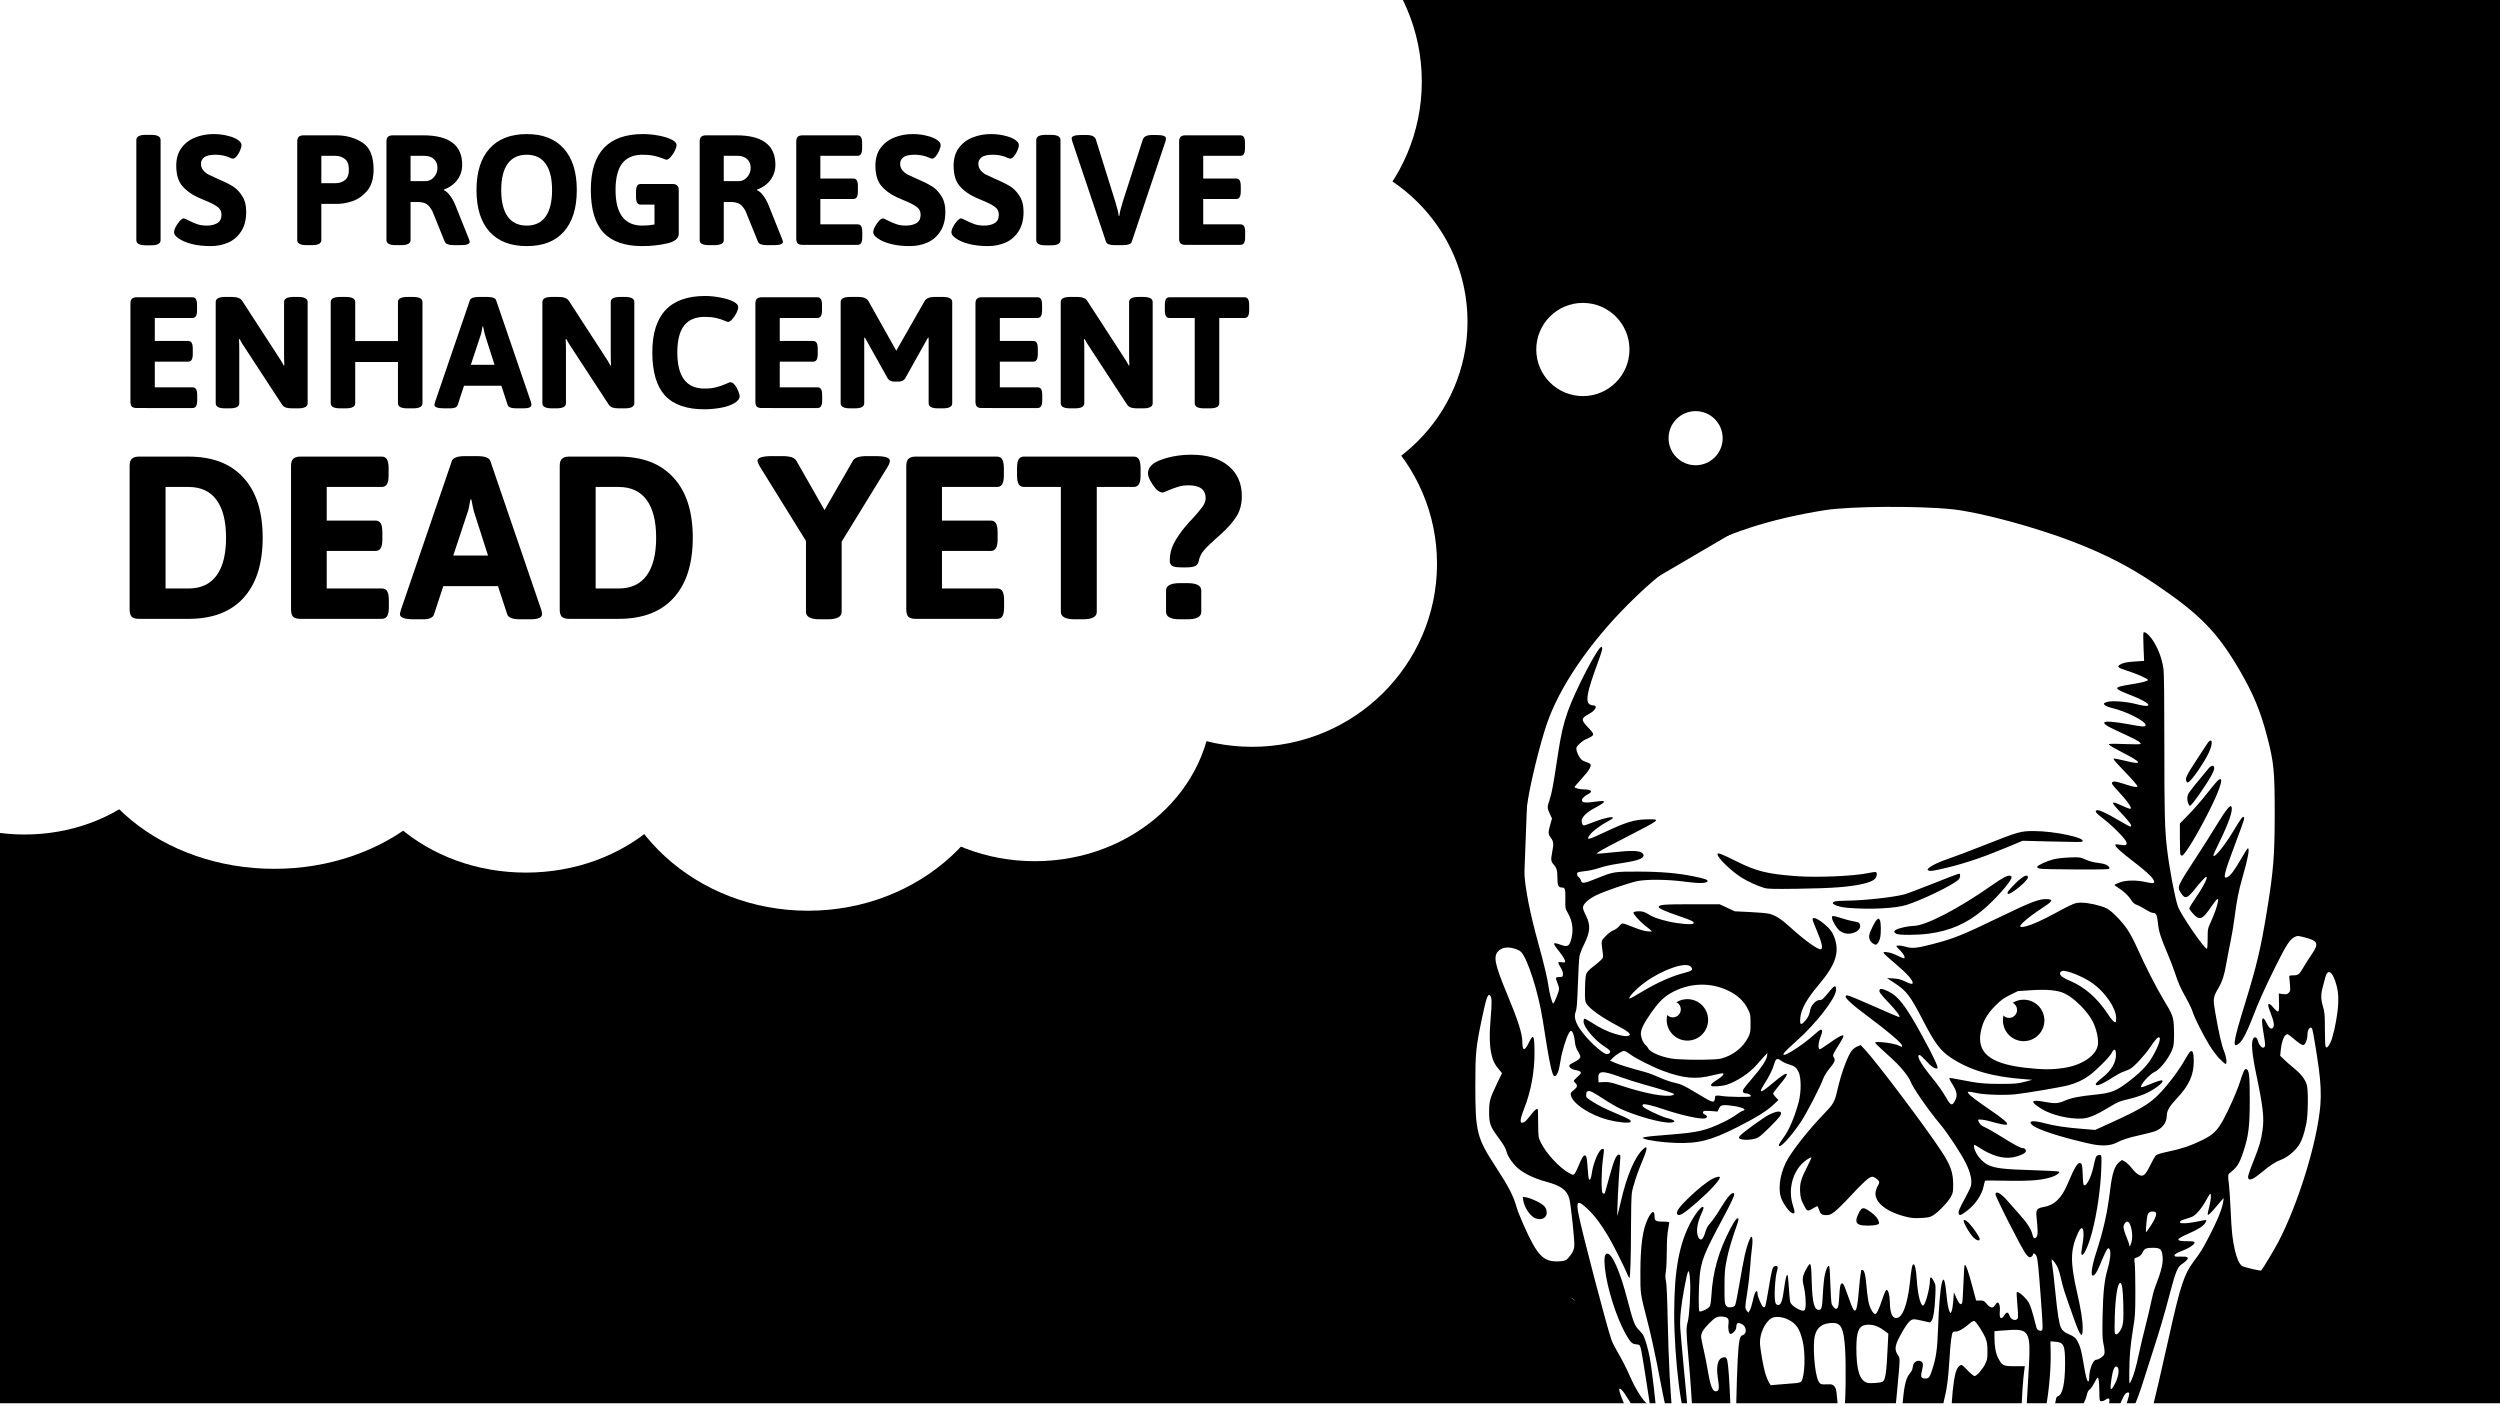<svg width="1920" height="1080" version="1.1" viewBox="0 0 508 285.75" xmlns="http://www.w3.org/2000/svg">
 <rect x="0" y="0" width="508" height="285.75" fill="#808080" stroke="none"/>
 <rect transform="scale(1,-1)" y="-285.75" width="508" height="285.75" stroke-width="0"/>
 <path d="m360.93 102.86-34.518 20.218-15.78 25.642-1.479 38.956-6.904 6.41-4.931 28.108v10.355l9.369 16.273 5.917 10.355 8.876 6.41 8.876 30.08 8.383 13.807v5.424l0.986 6.904 2.466 0.493 7.89-7.397h71.009l14.3-16.273 6.41-16.273 6.41-24.163 3.945-4.438 3.452 5.917h4.438l8.383-13.314 6.904-30.573 1.972-11.342-3.452-12.328-8.876-5.917 1.972-23.176-14.3-38.956-40.436-21.204-30.573-3.452z" fill="#fff" stroke="#000" stroke-width=".427px"/>
 <path d="m366.5 345.38c-1.127-0.512-2.34-2.461-2.518-4.045-0.054-0.481-0.172-0.967-0.262-1.081-0.301-0.382-1.12-0.241-1.602 0.275-0.528 0.565-1.87 1.012-3.04 1.012-1.118 0-2.025-0.501-2.628-1.451-0.601-0.948-0.613-1.379-0.154-5.355 0.185-1.598 0.288-3.204 0.229-3.569-0.152-0.946-0.514-1.577-0.906-1.577-0.416 0-0.655 0.592-0.659 1.629-5e-3 1.127-0.406 2.855-0.884 3.798-0.467 0.921-1.547 1.981-2.182 2.14-1.233 0.309-3.209-0.593-4.037-1.844-0.771-1.165-1.058-2.709-1.048-5.641 5e-3 -1.37 0.084-3.237 0.176-4.15 0.319-3.162 0.171-5.672-0.353-5.996-0.259-0.16-0.633 0.407-0.633 0.962 0 1.848-2.229 4.498-3.784 4.498-2.143 0-3.071-1.948-3.379-7.101-0.195-3.256-0.246-3.414-1.228-3.737-0.301-0.099-0.66-0.352-0.797-0.561-0.335-0.511-0.608-2.065-0.608-3.457 0-1.929-0.276-2.554-3.646-8.265-1.966-3.331-3.362-6.201-5.651-11.614-1.022-2.416-2.364-5.479-2.984-6.807-0.619-1.328-1.325-3.043-1.567-3.812-0.775-2.455-1.66-8.152-1.916-12.325-0.209-3.414-0.259-3.491-2.414-3.71-2.286-0.232-6.403-2.028-7.43-3.241-0.595-0.703-1.682-3.05-3.928-8.483-2.568-6.212-4.38-9.561-6.612-12.219-1.759-2.095-2.102-2.871-3.27-7.392-1.65-6.383-1.745-8.608-0.744-17.305 1.322-11.486 3.535-21.336 5.456-24.279 0.804-1.233 2.495-2.84 3.707-3.524l0.952-0.537v-1.13c0-0.622-0.109-2.09-0.243-3.263-0.537-4.716-0.792-19.075-0.42-23.649 0.489-6.017 3.667-16.102 7.5-23.8 2.283-4.585 6.756-10.531 11.503-15.289 5.053-5.065 12.865-10.769 18.887-13.789 7.566-3.794 19.687-7.062 30.672-8.268 9.954-1.093 20.701-0.572 30.748 1.493 6.758 1.388 10.393 2.499 17.645 5.39 13.584 5.415 20.864 9.545 28.04 15.905 6.617 5.864 12.557 15.245 15.108 23.859 1.849 6.244 2.331 10.983 2.336 22.984 3e-3 8.114-0.074 9.453-0.837 14.526-0.467 3.108-0.504 4.11-0.16 4.396 0.134 0.112 0.9 0.258 1.702 0.325 1.704 0.143 2.357 0.433 3.763 1.666 1.966 1.725 2.544 2.655 3.474 5.596 1.115 3.525 1.728 7.375 1.883 11.841 0.121 3.49-0.077 5.492-1.003 10.127-0.411 2.054-1.049 5.752-1.419 8.217-1.178 7.849-1.521 9.919-1.938 11.704-0.997 4.269-4.712 15.22-6.701 19.756-2.445 5.575-4.977 7.671-9.311 7.709-1.151 9e-3 -1.372-0.047-2.656-0.684-0.77-0.382-1.849-1.027-2.397-1.432-1.324-0.98-1.593-1.046-2.486-0.614-0.836 0.405-1.548 1.361-2.091 2.807-0.842 2.243-2.201 7.759-4.136 16.785-1.89 8.815-2.289 10.049-5.016 15.522-2.779 5.579-4.207 7.413-6.894 8.858-0.74 0.398-1.538 0.924-1.772 1.169-0.235 0.245-0.919 1.371-1.521 2.502-1.439 2.705-3.719 6.485-5.711 9.468-0.884 1.324-1.702 2.669-1.818 2.988-0.125 0.344-0.263 2.001-0.34 4.067-0.146 3.945-0.253 4.373-1.299 5.201-1.333 1.056-2.399 1.266-3.522 0.693-0.851-0.434-1.393-1.394-1.732-3.067-0.148-0.728-0.336-1.392-0.419-1.475-0.242-0.242-0.63 0-0.953 0.59-0.267 0.49-0.299 1.025-0.299 5.03 0 4.298-0.015 4.513-0.369 5.229-0.531 1.075-1.286 1.927-2.162 2.44-0.618 0.362-0.977 0.449-1.885 0.456-1.918 0.016-2.359-0.545-3.06-3.892-0.536-2.561-0.79-3.053-1.607-3.122-0.718-0.06-1.046 0.24-1.869 1.712-0.721 1.289-1.829 2.544-2.364 2.679-0.317 0.079-0.876-0.129-2.269-0.846-2.28-1.173-3.018-1.297-4.279-0.717-1.052 0.484-1.89 1.158-2.212 1.782-0.128 0.248-0.355 1.154-0.504 2.014-0.403 2.332-0.923 3.292-2.112 3.907-0.416 0.215-0.8 0.252-1.824 0.173-1.498-0.116-1.864-9e-3 -2.755 0.795-1.27 1.147-2.51 1.365-3.932 0.691-1.157-0.549-2.08-1.552-2.254-2.453-0.076-0.396-0.143-1.766-0.148-3.044-0.013-3.678-0.336-5.048-1.271-5.403-0.614-0.234-1.193-0.024-1.908 0.691-1.252 1.252-2.077 3.367-2.316 5.941-0.218 2.348-0.528 3.362-1.283 4.199-1.026 1.137-2.152 1.405-3.44 0.82zm1.66-4.048c0.192-0.478 0.33-1.534 0.428-3.279 0.08-1.415 0.23-2.872 0.335-3.237 0.466-1.632 1.382-2.682 3.095-3.546 2.389-1.206 5.192-3.961 5.192-5.104 0-0.538 0.511-0.785 0.966-0.467 0.719 0.503 0.982 2.418 1.275 9.263 0.129 3.024 0.314 5.771 0.411 6.103 0.303 1.041 1 1.273 1.313 0.437 0.078-0.208 0.225-1.512 0.329-2.899 0.103-1.387 0.336-3.287 0.517-4.222 0.29-1.497 0.454-2.786 0.773-6.077 0.169-1.74 1.141-2.014 1.52-0.43 0.105 0.439 0.38 2.517 0.612 4.617 0.687 6.239 0.728 6.527 0.996 7.046 0.458 0.886 1.277 1.045 1.48 0.288 0.053-0.199 0.099-1.408 0.101-2.686 3e-3 -2.28 0.013-2.341 0.506-3.201 0.601-1.048 2.336-2.856 3.147-3.28 0.61-0.319 1.83-0.405 2.822-0.199 0.32 0.066 1.216 0.494 1.992 0.951 0.776 0.457 1.598 0.83 1.826 0.83 0.662-2e-3 1.431-0.578 1.924-1.442 1.003-1.76 1.587-2.273 1.774-1.559 0.168 0.642 3.078 0.667 3.94 0.033 0.276-0.203 0.554-0.727 0.83-1.568 0.439-1.337 0.817-1.877 1.209-1.727 0.405 0.155 0.465 1.055 0.351 5.266-0.104 3.836-0.092 4.088 0.203 4.423 0.172 0.196 0.593 0.396 0.936 0.446l0.623 0.09 2e-3 -0.778c1e-3 -0.428-0.119-2.849-0.267-5.379l-0.269-4.601 1.857-1.78c1.022-0.979 2.067-2.085 2.324-2.458 0.519-0.754 0.565-0.905 1.419-4.612 0.331-1.437 0.671-2.655 0.756-2.708 0.439-0.271 0.63 1.506 0.797 7.421 0.129 4.588 0.185 4.851 0.996 4.755 0.287-0.034 0.46-0.183 0.538-0.465 0.114-0.41 0.038-5.241-0.103-6.59-0.067-0.635-3e-3 -0.781 0.725-1.66 2.035-2.457 6.635-10.277 7.646-13 0.506-1.363 3.583-7.481 4.043-8.038 0.268-0.324 0.491-0.45 0.675-0.379 0.23 0.088 0.276 0.366 0.276 1.678 0 0.948 0.071 1.617 0.18 1.683 0.412 0.254 2.513-2.495 3.686-4.823 1.012-2.008 2.765-8.819 5.832-22.661 2.318-10.464 3.107-12.882 5.033-15.439 1.412-1.875 1.849-2.585 3.193-5.184 1.592-3.081 2.449-5.129 2.752-6.578 0.125-0.6 0.205-1.114 0.177-1.142-0.028-0.028-0.664 0.691-1.413 1.598-1.328 1.608-1.841 2.059-1.841 1.616 0-0.119 0.149-0.801 0.332-1.516 0.344-1.346 0.436-2.573 0.191-2.573-0.077 0-0.469 0.609-0.869 1.354-0.81 1.505-1.921 2.838-2.699 3.241-0.281 0.146-0.962 0.386-1.512 0.535-0.681 0.184-1.018 0.362-1.056 0.559-0.048 0.248 0.082 0.288 0.911 0.286 0.532-1e-3 1.677-0.15 2.544-0.33 2.097-0.436 2.073-0.438 1.711 0.184-0.413 0.709-1.419 1.368-3.409 2.232-2.727 1.184-2.788 1.562-0.253 1.566 1.094 2e-3 1.453 0.057 1.453 0.223 0 0.488-1.196 1.251-3.048 1.944-0.874 0.327-1.26 0.707-0.927 0.913 0.088 0.054 0.643 0.077 1.234 0.051 1.347-0.06 1.655 0.164 1.074 0.782-0.221 0.235-0.648 0.58-0.95 0.766-0.832 0.514-1.268 1.582-2.368 5.791-1.107 4.235-2.164 7.821-3.643 12.36-0.536 1.643-1.323 4.109-1.75 5.478-1.304 4.185-2.504 6.908-3.633 8.245-0.283 0.334-0.649 0.783-0.814 0.996l-0.3 0.388 0.088-0.669c0.049-0.368 0.464-1.847 0.923-3.287 0.459-1.44 0.834-2.764 0.834-2.942 0-0.37-0.307-0.42-0.71-0.116-0.406 0.306-1.408 2.588-1.708 3.89-0.165 0.717-0.736 2.045-1.557 3.622-0.713 1.37-1.539 3.163-1.835 3.984-0.589 1.635-1.05 2.281-1.571 2.207-0.489-0.07-0.507-0.707-0.072-2.588 0.227-0.983 0.41-2.452 0.468-3.769l0.096-2.158 0.664-0.054c0.365-0.029 0.79-0.167 0.943-0.306 0.344-0.311 1.09-2.14 1.23-3.018 0.131-0.822-0.111-0.988-0.764-0.523-0.273 0.195-0.665 0.33-0.87 0.301-0.361-0.051-0.374-0.116-0.395-1.998-0.022-1.952-0.129-2.787-0.355-2.785-0.067 0-0.375 0.491-0.685 1.091-0.31 0.6-0.736 1.203-0.946 1.341-0.259 0.17-0.439 0.525-0.561 1.108-0.178 0.849-0.536 1.576-1.729 3.515-0.337 0.548-0.652 1.183-0.699 1.411-0.048 0.228-0.145 0.527-0.218 0.664-0.188 0.357-0.922 0.398-1.408 0.079-0.543-0.356-0.779-0.271-2.91 1.05-1.9 1.178-4.359 2.35-4.94 2.354-0.316 2e-3 -0.377-0.118-0.484-0.952-0.069-0.542 1e-3 -3.108 0.163-5.935 0.157-2.739 0.363-6.325 0.458-7.969 0.392-6.802-0.013-7.643-3.594-7.459-0.913 0.047-2.052 0.125-2.532 0.173l-0.872 0.088 1e-3 1.275c2e-3 1.759 0.269 3.245 0.748 4.157 0.836 1.591 1.026 1.683 3.492 1.683h1.939l-0.099 0.706c-0.291 2.074-0.481 4.956-0.683 10.334-0.269 7.167-0.273 7.189-1.913 9.2-0.787 0.965-1.689 1.448-2.956 1.582-0.922 0.098-1.122 0.186-1.682 0.746-0.818 0.818-2.048 1.238-3.567 1.218-1.438-0.019-1.688 0.078-2.805 1.09-0.497 0.45-1.188 0.913-1.535 1.027-0.712 0.235-3.175 0.137-3.944-0.157-1.05-0.401-2.714-0.535-4.368-0.35-2.209 0.246-3.335 0.562-5.112 1.432-2.439 1.194-4.052 1.156-6.179-0.148l-1.138-0.697-3.237-5e-3 -3.237-5e-3 -1.66-0.733c-1.485-0.655-1.836-0.743-3.32-0.834-1.81-0.111-2.155-0.239-3.818-1.416-0.965-0.683-2.263-1.24-2.891-1.24-0.657 0-0.723 0.398-0.279 1.688 1.042 3.03 1.429 6.944 0.687 6.944-0.117 0-0.569-0.84-1.006-1.868-1.107-2.602-3.881-8.093-4.088-8.093-0.384 0 0.235 2.391 1.53 5.912 0.91 2.472 1.002 3.053 0.483 3.053-0.432 0-0.837-0.675-1.592-2.656-0.726-1.905-2.386-5.131-3.607-7.008-1.412-2.172-2.104-2.619-2.104-1.36 0 0.761 0.29 1.42 1.222 2.782 0.424 0.619 0.771 1.196 0.771 1.281 0 0.33-0.679 0.132-1.24-0.36-0.967-0.849-1.816-2.84-2.755-6.457-1.228-4.734-1.479-6.328-1.732-11.04-0.054-1.004-0.282-3.873-0.506-6.374-0.474-5.289-0.488-5.929-0.158-7.156 0.346-1.286 0.634-6.043 0.499-8.232-0.191-3.091-0.401-2.871-1.165 1.222-0.696 3.731-0.955 6.245-0.84 8.172 0.057 0.959 0.398 4.806 0.757 8.55 0.87 9.063 0.911 9.643 0.693 9.777-1.09 0.674-2.685-11.939-2.684-21.23 1e-3 -8.876 1.042-14.421 3.55-18.905 0.766-1.371 1.866-2.763 2.182-2.763 0.342 0 0.306 0.278-0.167 1.294-0.913 1.961-1.173 3.869-0.662 4.857 0.475 0.919 0.991 0.505 1.467-1.177 0.179-0.63 0.488-1.167 0.982-1.705 0.397-0.432 1.253-1.662 1.903-2.732 1.685-2.775 2.595-3.764 2.943-3.2 0.133 0.215-0.605 1.804-2.315 4.99-3.848 7.166-4.461 8.727-4.731 12.051-0.197 2.426-0.224 6.535-0.044 6.812 0.174 0.267 1.767-0.464 2.092-0.961 0.169-0.259 0.29-1.003 0.359-2.215 0.273-4.81 1.485-9.083 3.858-13.598 0.899-1.711 1.372-2.306 1.629-2.049 0.062 0.062-0.013 0.47-0.165 0.907-1.215 3.477-1.793 5.422-2.187 7.352-0.404 1.983-0.459 2.624-0.471 5.568-0.011 2.944 0.021 3.38 0.287 3.786 0.261 0.398 0.392 0.452 0.995 0.408 0.557-0.041 0.735-0.135 0.899-0.479 0.112-0.236 0.506-2.215 0.874-4.399s0.849-4.763 1.069-5.73c0.438-1.93 1.084-3.719 1.342-3.719 0.254 0 0.294 1.024 0.095 2.405-0.099 0.686-0.257 2.406-0.352 3.821-0.095 1.415-0.356 3.7-0.581 5.077-0.49 3.002-0.497 3.244-0.1 3.733l0.308 0.381 0.288-0.439c0.158-0.242 0.427-1.075 0.597-1.852 0.325-1.486 0.563-2.086 0.829-2.086 0.088 0 0.16 0.243 0.16 0.54 1.5e-4 0.57 0.826 2.49 1.16 2.696 0.108 0.067 0.271 0.048 0.361-0.042 0.09-0.09 0.413-1.703 0.719-3.585 0.636-3.919 0.803-4.532 1.274-4.682 0.515-0.163 0.703 0.133 0.497 0.782-0.47 1.482-0.703 5.79-0.362 6.687 0.112 0.295 0.285 0.426 0.563 0.426 0.562 0 0.859-0.832 1.183-3.31 0.269-2.063 0.502-2.968 0.709-2.761 0.064 0.064 0.196 1.343 0.291 2.84 0.171 2.676 0.182 2.731 0.657 3.227 0.546 0.57 1.676 1.167 2.208 1.167 0.277 0 0.38-0.133 0.468-0.601 0.166-0.885-0.015-3.168-0.356-4.493-0.347-1.346-0.223-2.061 0.61-3.519 0.858-1.502 0.922-1.317 1.042 2.969 0.111 3.961 0.508 5.479 1.434 5.479 0.57 0 0.681-0.442 0.821-3.269 0.076-1.535 0.261-3.314 0.411-3.953 0.278-1.188 0.652-1.901 0.878-1.676 0.069 0.069 0.174 1.745 0.233 3.723 0.059 1.978 0.181 3.784 0.271 4.012 0.091 0.228 0.325 0.559 0.521 0.736 0.329 0.296 0.377 0.3 0.626 0.052 0.206-0.206 0.298-0.779 0.391-2.454 0.089-1.605 0.188-2.252 0.373-2.437 0.225-0.225 0.278-0.21 0.503 0.141 0.138 0.216 0.6 1.401 1.026 2.634 0.777 2.246 1.065 2.787 1.384 2.59 0.256-0.158 0.499-1.582 0.695-4.084 0.097-1.233 0.248-2.647 0.335-3.143 0.087-0.496 0.159-0.926 0.159-0.955s0.073-0.052 0.162-0.052c0.458 0 0.688 0.884 0.914 3.508 0.154 1.792 0.353 3.063 0.582 3.732 0.335 0.977 0.841 1.725 1.166 1.725 0.306 0 0.754-0.922 1.409-2.895 0.447-1.348 0.744-2.002 0.908-2.002 0.345 0 0.641 1.116 0.661 2.49 0.031 2.141 0.467 3.237 1.287 3.237 1.264 0 2.295-2.682 2.796-7.269 0.317-2.908 0.44-3.561 0.685-3.642 0.329-0.11 0.569 0.99 0.717 3.289 0.194 3.014 0.819 5.364 1.34 5.042 0.451-0.279 1.312-3.568 1.316-5.03 3e-3 -0.91 0.276-0.86 0.805 0.147 0.366 0.696 0.383 0.863 0.298 2.897-0.116 2.77-0.4 4.649-0.772 5.109l-0.293 0.361-1.672-0.377c-1.511-0.341-1.717-0.354-2.145-0.132-0.553 0.286-1.47 1.611-2.476 3.578-0.874 1.709-0.937 2.506-0.278 3.503 0.509 0.769 0.52 0.3-0.184 7.88-0.472 5.08-0.621 6.244-1.019 7.92-0.375 1.583-0.553 1.67-1.535 0.752-1.248-1.167-1.689-1.335-3.51-1.334-1.91 2e-3 -2.816 0.311-3.328 1.139-0.756 1.223-0.739 5.945 0.029 8.284 1.033 3.145 4.048 3.951 5.428 1.45 0.213-0.386 0.492-1.301 0.62-2.033 0.317-1.816 0.392-1.924 1.396-2.021 1.307-0.126 1.841-0.781 2.247-2.759 0.213-1.035 0.304-2.032 0.746-8.161 0.326-4.522 0.705-6.349 1.506-7.262 0.264-0.301 0.519-0.732 0.566-0.959 0.047-0.227 0.124-0.598 0.171-0.825 0.113-0.547 0.79-0.981 1.319-0.848 0.698 0.175 0.814 0.634 0.482 1.92-0.344 1.335-0.205 1.665 0.702 1.665 0.664 0 0.873-0.277 1.374-1.826 0.799-2.471 1.024-4.082 1.181-8.467 0.328-9.193 1.14-12.684 1.662-7.148 0.203 2.153 0.42 3.37 0.69 3.873 0.196 0.365 0.201 0.363 0.414-0.159 0.119-0.291 0.267-1.259 0.33-2.151l0.114-1.623 0.544 1.197c0.541 1.189 0.909 1.481 1.147 0.906 0.066-0.16 0.18-1.922 0.253-3.915 0.073-1.994 0.181-3.672 0.239-3.731 0.242-0.242 0.744 1.182 1.731 4.909l0.604 2.28h0.794c0.731 0 0.84 0.056 1.381 0.706 0.726 0.873 1.271 0.94 1.687 0.209 0.156-0.273 0.378-0.497 0.494-0.498 0.347-2e-3 0.572 0.853 0.468 1.77-0.168 1.469 0.293 1.864 0.925 0.794 0.423-0.717 0.779-0.687 1.031 0.087 0.326 1.003 1.6 1.235 1.744 0.318 0.034-0.218-0.032-1.426-0.148-2.684-0.116-1.258-0.169-2.328-0.118-2.379 0.303-0.303 2.009 1.235 2.547 2.296 0.225 0.443 0.624 1.66 0.888 2.705 0.264 1.045 0.528 2.05 0.586 2.235 0.134 0.422 0.636 0.7 1.008 0.557 0.321-0.123 0.312-0.499-0.163-6.946-0.438-5.953-0.609-7.598-0.846-8.166-0.23-0.551-0.744-0.762-0.744-0.306 0 0.134-0.165 0.331-0.366 0.439-0.329 0.176-0.431 0.123-1.004-0.523-0.726-0.818-6.317-11.811-6.232-12.253 0.143-0.742 1.221-0.079 2.672 1.645 0.433 0.514 1.454 1.67 2.271 2.568 1.475 1.623 2.356 2.998 2.569 4.008 0.171 0.81 0.505 0.998 0.847 0.477 0.287-0.438 0.283-1.16-0.025-4.161-0.136-1.332 0.142-1.689 1.484-1.905 2.122-0.341 3.631-1.796 4.826-4.651 1.507-3.602 2.137-4.576 2.721-4.209 0.232 0.146 0.295 0.546 0.364 2.317 0.076 1.97 0.108 2.141 0.401 2.141 0.441 0 1.337-1.8 1.691-3.396 0.513-2.312 0.574-2.491 0.915-2.673 0.187-0.1 0.457-0.137 0.601-0.081 0.229 0.088 0.249 0.444 0.161 2.877-0.146 4.027-0.87 8.999-1.859 12.763-0.792 3.013-1.874 5.257-2.168 4.493-0.054-0.142 0.019-0.886 0.163-1.654 0.611-3.262 0.094-4.754-0.893-2.574-1.538 3.401-1.57 5.839-0.159 12.011 0.772 3.373 1.145 5.729 1.143 7.206-3e-3 2.311-0.455 1.858-1.739-1.743-2.03-5.695-2.248-6.368-2.646-8.169-0.422-1.907-0.769-2.746-1.501-3.618-0.372-0.444-0.417-0.461-0.418-0.155-5e-4 0.189 0.072 0.749 0.162 1.245 0.089 0.496 0.351 2.807 0.582 5.135 0.435 4.388 0.78 6.559 1.159 7.293 0.315 0.609 0.718 0.933 1.666 1.34 1.021 0.437 1.353 0.729 1.778 1.562 0.494 0.968 0.735 1.912 1.191 4.673 0.413 2.502 0.692 3.46 0.957 3.296 0.078-0.048 0.142-0.443 0.142-0.878 0-1.532 0.791-3.506 1.405-3.507 0.46-2e-3 1.353-0.566 1.588-1.005 0.204-0.381 0.166-0.954-0.169-2.564-0.151-0.726-0.182-2.191-0.113-5.395 0.104-4.807 0.372-7.285 1.023-9.461 0.517-1.728 0.702-3.451 0.425-3.968-0.143-0.267-0.256-0.324-0.402-0.203-0.228 0.189-0.837 1.468-1.607 3.375-0.575 1.424-1.048 2.122-1.438 2.122-0.463 0-0.168-1.989 0.686-4.63 1.516-4.688 2.287-8.139 2.841-12.718 0.429-3.546 0.931-5.035 1.952-5.792l0.465-0.345 0.604 0.329c0.332 0.181 0.95 0.777 1.372 1.325 0.422 0.548 1.028 1.138 1.347 1.312 0.962 0.525 1.392 0.192 2.389-1.851 0.457-0.936 0.982-1.851 1.167-2.034 0.232-0.229 0.971-0.464 2.368-0.753 2.717-0.562 4.718-1.229 6.952-2.318 2.272-1.108 3.128-1.922 4.359-4.143 1.118-2.018 2.83-5.897 3.41-7.727 0.67-2.113 0.937-2.677 1.238-2.619 0.629 0.121 0.755 1.152 0.755 6.189-1.6e-4 5.479-0.242 7.429-1.321 10.655-0.833 2.491-1.189 3.035-2.865 4.382-0.245 0.197-0.253 0.641-0.037 2.3 0.088 0.678 0.237 2.957 0.331 5.063 0.196 4.391 0.369 6.045 0.854 8.147 0.408 1.768 0.895 2.855 1.467 3.27 0.345 0.251 3.792 1.069 3.901 0.925 0.574-0.761 2.722-4.349 3.498-5.841 4.092-7.872 7.925-20.39 8.526-27.84 0.167-2.074 0.055-4.612-0.325-7.369-0.445-3.23-1.159-7.539-1.317-7.956-0.329-0.865-0.994-0.068-0.999 1.196-3e-3 0.835-0.377 1.825-0.743 1.966-0.309 0.118-0.817-0.2-2.221-1.39-0.976-0.828-1.078-0.876-1.406-0.658-0.462 0.307-0.915 1.644-1.05 3.103l-0.108 1.166 0.818 0.789c0.45 0.434 1.37 1.237 2.045 1.785 1.339 1.086 2.209 2.217 2.536 3.293 0.332 1.092 0.27 6.168-0.096 7.913-0.474 2.257-0.915 3.505-1.585 4.482-0.798 1.164-2.317 2.396-3.497 2.835-1.175 0.438-2.259 1.131-3.824 2.447-1.58 1.329-2.422 1.789-2.761 1.508-0.34-0.282-0.212-0.77 1.021-3.885 1.151-2.906 1.449-3.937 1.751-6.049 0.36-2.514 0.116-4.713-1.244-11.206-0.984-4.7-1.141-7.042-0.508-7.568 0.325-0.27 0.684 0.022 0.826 0.671 0.126 0.574 0.685 1.324 0.987 1.324 0.555 0 0.578-0.412 0.16-2.83-0.409-2.368-0.415-3.229-0.021-3.108 0.111 0.034 0.392 0.458 0.625 0.941 0.478 0.993 0.875 1.313 1.246 1.006 0.389-0.323 0.279-1.228-0.341-2.815-0.32-0.818-0.581-1.596-0.581-1.73 0-0.472 0.325-0.433 0.782 0.093 1.385 1.595 1.471 1.549 1.419-0.767l-0.041-1.789 0.824 0.109c0.709 0.094 0.874 0.059 1.184-0.251 0.332-0.332 0.351-0.468 0.253-1.752-0.059-0.766-0.125-1.484-0.147-1.596-0.028-0.139 0.226-0.204 0.803-0.204 1.036 0 1.232-0.154 2.096-1.646 0.374-0.647 1.123-1.819 1.663-2.606 1.542-2.243 1.314-2.768-1.512-3.482-1.319-0.334-1.368-0.335-1.97-0.039-0.959 0.47-1.717 1.642-3.851 5.947-2.255 4.55-3.522 7.376-4.685 10.443-1.012 2.669-2.019 4.624-2.66 5.163-1.517 1.276-1.333-0.046 1.111-7.97 2.414-7.83 3.21-11.188 4.466-18.843 1.34-8.168 1.589-11.288 1.592-19.939 2e-3 -8.585-0.182-10.409-1.594-15.754-1.334-5.05-2.761-8.481-5.459-13.125-4.538-7.812-8.044-11.426-16.939-17.467-5.378-3.652-10.141-6.125-16.762-8.703-7.727-3.009-19.166-6.099-24.736-6.684-6.897-0.724-20.812-0.628-25.898 0.178-11.15 1.766-20.484 4.803-27.343 8.895-4.192 2.501-7.944 5.533-12.591 10.174-8.038 8.029-14.16 17.068-16.674 24.621-1.321 3.967-3.096 11.133-3.731 15.059-1.724 10.662-1.268 17.083 2.08 29.256 1.22 4.435 1.861 7.135 2.07 8.715 0.188 1.424 0.761 3.533 0.959 3.533 0.209 0 1.192-2.442 1.192-2.961 0-0.266-0.154-0.832-0.343-1.259-0.189-0.427-0.313-0.866-0.275-0.976 0.037-0.11 0.359-0.2 0.717-0.2 0.605 0 0.652-0.035 0.699-0.517 0.034-0.346-0.117-0.802-0.457-1.377-0.663-1.125-0.65-1.23 0.14-1.097 0.356 0.06 0.685 0.047 0.732-0.029 0.153-0.247-0.328-1.108-1.278-2.288-1.335-1.659-1.271-1.844 0.426-1.225 1.271 0.464 1.664 0.308 2.017-0.801 0.632-1.984 0.429-3.907-0.598-5.685-0.526-0.91-0.535-0.958-0.499-2.825 0.038-2.02-0.057-2.334-0.708-2.334-0.715 0-0.905-0.4-0.905-1.91 0-1.528-0.158-2.113-0.739-2.738-0.57-0.613-0.62-0.97-0.343-2.421 0.359-1.873 0.327-2.239-0.262-3.053-0.571-0.788-0.575-0.979-0.061-2.832l0.301-1.085-0.444-0.939c-0.545-1.152-0.548-1.379-0.04-2.856 0.437-1.27 0.764-3.044 1.658-8.995 0.625-4.165 1.09-6.213 2.01-8.856 1.53-4.395 6.313-13.56 6.891-13.203 0.29 0.179 0.171 0.648-0.923 3.641-1.915 5.238-2.319 7.16-1.658 7.89 0.17 0.188 0.513 0.335 0.781 0.335 1.123 0 0.662 1.001-0.826 1.794-1.564 0.834-1.578 1.188-0.105 2.714 1.423 1.474 1.403 1.575-0.468 2.395-0.342 0.15-0.929 0.571-1.305 0.936-0.614 0.596-0.674 0.724-0.588 1.256 0.053 0.326 0.307 0.934 0.564 1.352 0.377 0.612 0.619 0.807 1.243 1.008 0.427 0.137 0.862 0.336 0.967 0.441 0.368 0.37-0.16 1.301-1.674 2.947-0.82 0.892-1.491 1.686-1.491 1.765 0 0.213 1.137 0.489 2.02 0.49 1.392 2e-3 1.745 0.432 0.761 0.929-0.743 0.375-1.287 0.9-1.287 1.241 0 0.537 0.724 0.608 2.933 0.288 2.151-0.311 2.074 0.029-0.292 1.285-1.533 0.814-2.541 1.741-2.679 2.465-0.099 0.521 0.138 1.096 0.453 1.096 0.143 0 1.126-0.343 2.185-0.761 1.912-0.756 3.708-1.127 3.708-0.765 0 0.099-0.579 0.482-1.287 0.85-1.427 0.743-3.032 1.992-3.522 2.74-0.649 0.991-0.196 0.892 3.148-0.694 4.302-2.04 6.08-2.576 8.617-2.6 2.853-0.026 2.917-0.081-4.374 3.673-4.773 2.457-6.005 3.154-5.851 3.308 0.039 0.039 1.556-0.093 3.371-0.293 3.712-0.409 5.335-0.353 5.892 0.204 0.254 0.254 0.284 0.39 0.145 0.65-0.325 0.607-1.514 0.935-5.668 1.565-0.973 0.148-2.43 0.492-3.237 0.766-0.807 0.274-2.075 0.56-2.817 0.636-0.742 0.076-1.433 0.19-1.536 0.254-0.3 0.185-0.216 0.721 0.154 0.98 0.188 0.131 0.4 0.453 0.473 0.715 0.183 0.662 0.586 0.6 3.321-0.507 3.235-1.31 3.437-1.342 8.316-1.334 4.612 8e-3 8.039 0.305 11.335 0.984 2.182 0.45 2.829 0.677 2.734 0.961-0.153 0.458-1.723 0.495-4.574 0.105-3.516-0.48-7.927-0.52-9.827-0.089-1.815 0.411-6.487 2.017-8.08 2.777-1.516 0.724-2.624 1.657-2.801 2.36-0.088 0.351 0.044 0.773 0.568 1.822 1.001 2.002 0.892 3.37-0.485 6.108-0.371 0.738-0.743 1.728-0.826 2.201-0.084 0.473-0.228 3.04-0.321 5.705-0.132 3.787-0.228 4.993-0.44 5.521-0.516 1.29 0.092 2.787 2.063 5.074 1.499 1.74 3.674 3.569 4.245 3.569 0.215 0 0.483-0.112 0.597-0.249 0.273-0.329 0.043-0.603-1.15-1.367-1.896-1.213-4.162-3.92-4.162-4.971 0-0.293 0.066-0.573 0.147-0.623 0.081-0.05 0.72 0.283 1.42 0.739 1.818 1.187 3.354 1.924 5.003 2.402 1.51 0.438 2.316 0.514 2.723 0.256 0.404-0.255-0.331-0.874-2.211-1.862-3.449-1.812-5.96-3.606-6.546-4.677-0.241-0.441-0.279-0.91-0.242-2.985 0.03-1.647 0.122-2.646 0.278-3.02 0.141-0.337 0.65-0.875 1.283-1.357 0.577-0.439 1.302-1.043 1.61-1.342 0.535-0.519 0.556-0.582 0.451-1.411-0.352-2.794-0.401-2.486 0.564-3.506 0.527-0.557 1.152-1.026 1.593-1.194 0.413-0.158 0.91-0.519 1.153-0.837 0.235-0.308 0.569-0.56 0.743-0.56 0.174 0 1.157 0.345 2.186 0.766 1.267 0.519 2.193 0.79 2.872 0.841 1.143 0.086 1.192 0.18-0.657-1.271-0.9-0.706-2.243-2.211-2.243-2.513 0-0.227 0.79-0.361 1.591-0.271 0.419 0.047 1.019 0.276 1.38 0.526 0.865 0.599 2.086 1.046 4.168 1.526 2.12 0.488 4.87 0.707 5.059 0.403 0.219-0.354-0.249-0.595-2.901-1.496-2.705-0.919-4.15-1.559-4.15-1.839 0-0.486 0.977-0.57 6.641-0.572l5.728-2e-3 1.538 0.719 1.538 0.719 3.028 0.143c1.665 0.079 3.398 0.226 3.85 0.327 1.324 0.297 2.547 1.066 4.407 2.769 2.87 2.629 5.724 4.67 6.248 4.469 0.419-0.161 0.152-1.403-0.768-3.584-0.443-1.05-0.852-2.071-0.908-2.269-0.449-1.584 3.346 1.032 4.158 2.866 1.458 3.291 0.692 5.915-3.002 10.277-2.413 2.849-3.571 4.965-3.699 6.76-0.097 1.355 0.118 1.465 0.987 0.502 0.612-0.678 0.885-1.265 1.051-2.258 0.151-0.909 1.18-1.99 1.875-1.97 0.535 0.015 0.592-0.036 2.247-2.023 0.869-1.043 1.204-1.024 1.111 0.065-0.146 1.708-4.118 6.793-7.993 10.232-1.063 0.943-2.138 1.96-2.39 2.259-1.586 1.884 3.17-0.945 6.068-3.608 0.545-0.501 1.104-0.911 1.242-0.911 0.324 0 0.32 0.51-9e-3 1.292-0.538 1.278-0.645 2.692-0.203 2.692 0.091 0 0.904-0.521 1.807-1.157 3.019-2.128 3.579-2.205 2.405-0.33-1.692 2.702-1.667 2.642-1.359 3.163 0.342 0.578 0.214 0.879-1.029 2.421-0.455 0.564-0.958 1.386-1.119 1.826-0.656 1.797-3.381 7.066-4.577 8.852-2.121 3.166-4.464 5.642-4.464 4.717 0-0.15 0.348-0.73 0.772-1.291 1.265-1.669 2.352-4.155 3.243-7.415 0.557-2.039 0.549-5.039-0.017-6.192-0.455-0.927-0.783-1.177-2.019-1.54-0.495-0.145-1.138-0.444-1.428-0.664-0.87-0.657-1.163-0.547-1.48 0.556-0.333 1.155-1.022 2.562-1.997 4.072-1.34 2.078-0.858 2.024 1.764-0.197 1.612-1.365 2.563-1.991 2.746-1.807 0.17 0.17-0.242 0.801-1.526 2.337-0.671 0.802-1.22 1.546-1.22 1.652 0 0.107 0.243 0.446 0.54 0.755l0.54 0.561-0.996 0.932c-1.412 1.321-3.489 2.617-7.248 4.524-5.469 2.774-8.008 3.421-12.756 3.254-2.61-0.092-5.753-0.533-6.407-0.899-0.249-0.139-0.222-0.175 0.195-0.258 0.831-0.165 1.871-0.27 5.216-0.529 5.679-0.44 7.239-0.807 10.875-2.56 0.913-0.44 2.071-1.111 2.573-1.489 0.502-0.378 1.084-0.732 1.293-0.785 1.006-0.257-0.17-0.78-2.367-1.053-1.772-0.22-2.122-0.133-2.479 0.616l-0.283 0.593-1.23-0.104c-0.676-0.057-1.345-0.06-1.486-6e-3 -0.392 0.15-0.304 0.55 0.16 0.727 0.504 0.191 0.542 0.601 0.071 0.751-0.856 0.272-4.876-0.607-8.626-1.886-2.118-0.722-3.719-1.101-3.977-0.942-0.459 0.284-0.029 0.647 1.865 1.571 1.119 0.546 2.407 1.077 2.864 1.181 1.749 0.395 2.133 0.868 0.772 0.951-1.747 0.107-6.931-1.33-10.123-2.804-0.763-0.353-2.422-1.321-3.686-2.151-1.769-1.163-2.405-1.498-2.765-1.456-0.409 0.047-0.474 0.132-0.519 0.673-0.05 0.6-0.016 0.642 1.079 1.348 1.453 0.937 2.636 1.528 5.382 2.688 2.346 0.991 2.756 1.244 2.551 1.576-0.186 0.301-2.496 0.085-4.495-0.42-3.641-0.92-7.296-3.319-7.634-5.011-0.088-0.439-0.017-0.565 0.58-1.038 0.753-0.597 0.845-0.973 0.348-1.423-0.183-0.165-0.332-0.37-0.332-0.455 0-0.085 0.353-0.475 0.785-0.866 0.662-0.599 0.752-0.751 0.576-0.963-0.115-0.139-0.549-0.303-0.963-0.366-0.808-0.121-1.442-0.599-1.297-0.978 0.049-0.128 0.394-0.369 0.766-0.537 0.938-0.423 1.462-0.866 1.462-1.237 0-0.173-0.22-0.661-0.488-1.084-0.326-0.514-0.521-1.081-0.587-1.707-0.133-1.262-0.37-2.101-0.662-2.344-0.198-0.165-0.303-0.101-0.582 0.354-0.502 0.816-1.439 3.843-1.663 5.369-0.339 2.312-0.743 3.403-1.259 3.403-0.489 0-1.036-2.594-2.387-11.323-0.887-5.731-3.102-12.664-4.462-13.967-0.267-0.256-0.871-0.537-1.497-0.698-1.323-0.339-2.409-0.131-3.104 0.596-1.034 1.08-0.691 2.699 1.88 8.874 2.186 5.25 3.022 7.899 3.027 9.598 6e-3 1.824 0.458 1.884 1.29 0.171 0.969-1.996 1.157-1.694 1.182 1.905 0.027 3.884-0.741 8.035-2.126 11.487-0.374 0.932-0.68 1.952-0.68 2.268 0 0.526 0.038 0.57 0.447 0.522 0.336-0.04 0.698-0.382 1.458-1.379 1.012-1.329 1.562-1.718 1.603-1.134 0.011 0.166 0.03 1.461 0.041 2.876 0.02 2.447 0.043 2.622 0.484 3.563 1.081 2.31 3.942 5.385 5.981 6.424 0.637 0.325 0.665 0.326 0.939 0.029 0.155-0.168 0.525-0.903 0.822-1.633 0.642-1.581 0.938-2.075 1.244-2.075 0.348 0 0.441 0.412 0.583 2.593 0.072 1.106 0.187 2.103 0.256 2.214 0.223 0.361 0.433-0.072 0.598-1.238 0.309-2.182 1.503-4.897 2.153-4.897 0.388 0 0.386-0.058 0.078 2.241-0.304 2.271-0.336 6.406-0.052 6.69 0.274 0.274 0.412 0.25 0.51-0.091 0.046-0.16 0.432-1.56 0.857-3.113 0.943-3.44 1.42-4.565 1.935-4.565 0.355 0 0.362 0.038 0.256 1.287-0.328 3.846-0.689 11.461-0.526 11.081 0.039-0.091 0.343-1.352 0.675-2.801 1.215-5.3 2.824-9.089 4.539-10.688 0.955-0.89 0.913-0.119-0.124 2.303-1.027 2.4-1.958 5.232-2.175 6.62-0.093 0.594-0.169 3.701-0.17 6.905-1e-3 6.038-0.138 10.361-0.328 10.361-0.06 0-0.285-0.43-0.499-0.955-0.573-1.405-2.836-5.899-3.742-7.429-1.483-2.507-2.753-4.203-4.151-5.545-2.122-2.038-2.506-1.805-1.905 1.155 0.802 3.952 5.647 22.421 6.633 25.287 0.173 0.503 0.695 1.558 1.16 2.346 1.043 1.766 1.818 3.294 2.826 5.569 1.573 3.551 4.114 6.717 3.759 4.683-0.06-0.342-0.438-2.789-0.841-5.437-0.403-2.648-0.83-5.113-0.951-5.479-0.204-0.62-0.265-0.667-0.917-0.715-0.818-0.059-1.196-0.437-2.153-2.149-1.891-3.381-3.785-9.411-4.194-13.351-0.201-1.931-0.064-2.856 0.434-2.928 0.998-0.143 2.637 3.56 4.138 9.348 1.161 4.477 1.474 5.302 2.326 6.142 0.375 0.369 0.796 0.894 0.936 1.166 0.399 0.776 0.91 2.564 1.29 4.515 0.402 2.066 1.318 9.956 1.323 11.396l3e-3 0.974-0.409-0.268c-0.641-0.42-0.818-0.332-1.298 0.645-0.712 1.452-0.858 1.34-2.702-2.083-1.565-2.904-2.745-4.587-3.073-4.384-0.294 0.182 0.46 2.138 3.709 9.622 1.229 2.83 2.331 5.444 2.449 5.809 0.248 0.767 0.817 1.73 2.257 3.822 0.9 1.307 1.643 2.616 3.157 5.56 0.636 1.238 0.782 2.816 0.635 6.89-0.205 5.695-0.191 6.398 0.139 7.012 0.381 0.71 1.017 0.877 1.501 0.393 0.414-0.413 0.431-1.071 0.204-7.654-0.11-3.197-0.093-3.782 0.119-4.061 0.459-0.602 0.963-0.137 1.907 1.76 0.47 0.946 1.315 2.317 1.877 3.048 1.196 1.554 1.829 2.811 2.342 4.648 0.352 1.261 0.371 1.635 0.377 7.403 5e-3 4.897 0.051 6.128 0.235 6.35 0.277 0.334 1.758 0.385 1.959 0.068 0.072-0.114 0.187-3.233 0.254-6.931 0.068-3.698 0.184-6.985 0.259-7.304 0.177-0.756 0.605-0.84 0.943-0.186 0.456 0.881 0.754 2.36 1.023 5.069 0.144 1.454 0.328 2.817 0.409 3.03 0.162 0.426 0.866 0.541 1.1 0.179 0.074-0.114 0.134-0.971 0.134-1.903 0-1.509 0.039-1.735 0.354-2.051 0.767-0.77 1.52 0.167 1.879 2.337 0.098 0.593 0.25 2.983 0.339 5.311 0.243 6.412 0.311 6.807 1.166 6.807 0.963 0 1.01-0.247 1.157-6.095 0.141-5.597 0.31-6.817 0.994-7.183 0.871-0.466 1.311 0.12 1.521 2.03 0.17 1.545 0.479 2.611 1.144 3.944 0.83 1.664 1.313 3.567 1.74 6.86 0.45 3.47 0.522 3.913 0.772 4.719 0.243 0.784 0.7 0.712 1.052-0.166zm-0.573-10.891c-0.969-0.282-0.885-3.019 0.215-6.984 0.489-1.76 0.657-2.037 0.929-1.529 0.548 1.024 1.076 7.658 0.651 8.188-0.261 0.326-1.206 0.497-1.795 0.325zm4.522-3.386c-0.248-0.454-0.295-0.966-0.295-3.229 0-3.67 0.412-4.038 0.914-0.817 0.206 1.318 0.266 4.121 0.095 4.397-0.195 0.316-0.407 0.212-0.715-0.352zm20.863-2.435c-0.613-0.647-1.232-1.176-1.375-1.176-0.149 0-0.402 0.32-0.591 0.747-0.274 0.619-0.407 0.747-0.777 0.747-0.32 0-0.638-0.213-1.118-0.747-0.752-0.837-1.006-0.891-1.94-0.415-1.275 0.65-2.244 0.31-3.69-1.297-0.924-1.027-1.06-2.024-0.276-2.024 0.199 0 1.065 0.225 1.925 0.501 0.86 0.276 1.634 0.458 1.719 0.405 0.085-0.053 0.155-0.385 0.155-0.738 0-0.356 0.114-0.756 0.255-0.897 0.292-0.292 0.479-0.239 1.977 0.554 0.555 0.294 1.172 0.501 1.411 0.473 0.403-0.047 0.425-0.101 0.425-1.042 0-1.26 0.243-1.339 1.577-0.516 1.338 0.826 1.883 0.917 2.238 0.374 0.294-0.449 0.196-0.839-0.319-1.266-0.333-0.277-0.337-1.15-6e-3 -1.277 0.382-0.147 1.158 0.232 2.985 1.458 2.081 1.395 3.901 2.897 3.901 3.219 0 0.372-1.196 0.311-2.178-0.111-1.172-0.504-1.311-0.306-0.826 1.175 0.568 1.732 0.314 1.873-1.6 0.888-1.453-0.748-1.586-0.676-1.705 0.916-0.081 1.084-0.096 1.114-0.568 1.168-0.415 0.047-0.644-0.113-1.599-1.121zm-12.47 0.057c-0.925-0.285-2.028-1.435-2.324-2.424-0.307-1.026-0.013-1.093 1.122-0.252 1.016 0.753 2.559 2.309 2.559 2.581 0 0.123-0.434 0.395-0.553 0.345-0.016-6e-3 -0.377-0.119-0.803-0.25zm-15.423-0.923c-0.144-0.269-0.169-0.96-0.089-2.458 0.118-2.212 0.523-5.633 0.686-5.796 0.284-0.284 0.637 1.254 0.91 3.96 0.218 2.159 0.2 3.655-0.049 4.15-0.292 0.581-1.178 0.668-1.458 0.143zm-4.036-2.641c-0.648-0.77-0.821-1.662-0.706-3.645 0.204-3.504 1.431-6.846 2.027-5.52 0.212 0.471 0.291 8.689 0.089 9.214-0.243 0.631-0.856 0.609-1.41-0.049zm43.151-1.681c-0.512-1.725-0.92-4.331-0.92-5.879 0-1.182-0.057-1.596-0.228-1.661-0.126-0.048-0.992-0.018-1.926 0.066-1.488 0.135-1.744 0.205-2.08 0.566-0.306 0.33-0.609 0.435-1.519 0.526-0.625 0.063-2.369 0.447-3.876 0.853-4.926 1.329-8.641 1.82-13.779 1.821-3.449 0-3.831-0.029-4.98-0.387-2.809-0.875-6.014-2.99-8.232-5.433-0.712-0.784-1.808-1.808-2.437-2.275-1.223-0.909-1.702-1.584-1.523-2.146 0.106-0.333 0.185-0.343 1.959-0.248 3.186 0.172 5.645 0.982 7.282 2.399 0.512 0.443 1.016 0.7 1.65 0.842 0.502 0.112 1.499 0.538 2.214 0.946 0.715 0.408 1.327 0.741 1.359 0.741 0.154 0-0.648-1.309-1.099-1.795-0.514-0.554-0.691-1.359-0.299-1.359 0.116 0 1.173 0.49 2.348 1.088 1.544 0.786 2.279 1.074 2.652 1.038 0.499-0.049 0.514-0.074 0.46-0.756-0.046-0.577-3e-3 -0.706 0.228-0.706 0.156 0 1.274 0.523 2.484 1.162 2.871 1.517 3.016 1.515 2.458-0.042-0.404-1.126-0.154-1.284 0.876-0.553 0.449 0.318 1.19 0.842 1.646 1.163 0.964 0.679 1.547 0.806 1.761 0.386 0.081-0.16 0.212-0.421 0.29-0.581 0.219-0.448 0.692-0.448 1.107 0 0.3 0.323 0.602 0.427 1.488 0.51 0.715 0.067 1.584 0.308 2.438 0.677l1.327 0.574-0.109-0.859c-0.06-0.473-0.255-1.487-0.432-2.254-0.177-0.767-0.287-1.43-0.244-1.473 0.186-0.186 0.999 0.193 2.239 1.042 0.732 0.502 1.412 0.912 1.51 0.912 0.123 0 0.143-0.517 0.064-1.66-0.067-0.966-0.051-1.66 0.036-1.66 0.264 0 1.793 1.099 2.766 1.988 1.121 1.025 1.86 2.425 2.106 3.989 0.226 1.439 0.217 5.417-0.015 7.154-0.315 2.354-0.622 2.729-1.051 1.285zm-47.32-2.147c-0.407-0.375-0.965-1.022-1.241-1.44-0.432-0.651-0.502-0.912-0.502-1.85 4.8e-4 -0.796 0.09-1.239 0.33-1.632 0.611-1.002 0.78-0.773 1.622 2.2 1.073 3.787 1.065 3.896-0.209 2.722zm53.814-2.091c-0.136-1.445-0.138-3.113-3e-3 -4.094 0.08-0.584 0.176-0.77 0.397-0.77 0.373 0 0.493 0.326 0.493 1.337 0 1.012-0.481 4.344-0.653 4.524-0.07 0.073-0.175-0.375-0.234-0.996zm-2.356 0.438c-0.06-0.097-0.283-1.236-0.496-2.532-0.455-2.768-0.577-3.138-1.169-3.545-1.413-0.971-1.616-1.664-0.912-3.113 0.27-0.556 0.543-1.333 0.605-1.727 0.149-0.941 0.601-1.51 1.004-1.264 0.565 0.346 0.894 0.995 1.127 2.228 0.515 2.729 0.784 8.773 0.432 9.701-0.17 0.446-0.408 0.547-0.591 0.25zm-56.335-2.705c-0.258-0.31-0.475-1.471-0.698-3.73-0.184-1.857-0.177-2.07 0.076-2.323 0.252-0.252 0.32-0.255 0.73-0.025 0.769 0.431 0.95 1.031 0.95 3.147 0 1.928-0.207 2.873-0.667 3.05-0.122 0.047-0.298-6e-3 -0.391-0.119zm7.626-1.39c-0.258-0.557-0.43-2.928-0.274-3.761 0.282-1.504 0.806 0.048 0.829 2.455 0.016 1.724-0.165 2.151-0.555 1.307zm50.759-3.487c-0.546-1.109-0.55-1.134-0.55-3.528 0-2.098 0.052-2.569 0.399-3.63 0.249-0.762 0.6-1.431 0.933-1.785 1.05-1.113 1.498-0.584 1.334 1.573-0.45 5.925-0.855 8.486-1.34 8.486-0.124 0-0.473-0.503-0.776-1.117zm6.079-0.502c0.831-3.899 0.773-9.261-0.128-11.768-0.273-0.758-0.14-1.059 0.464-1.054 0.603 5e-3 0.784 0.265 0.907 1.307 0.148 1.255 0.332 1.482 0.791 0.976 0.49-0.542 0.721-1.333 0.889-3.052 0.164-1.678 0.421-2.426 0.806-2.352 0.294 0.057 0.477 0.609 0.501 1.511 0.021 0.807 0.275 1.294 0.608 1.166 0.299-0.115 0.84-1.156 1.474-2.836 0.25-0.661 0.592-1.371 0.761-1.577 0.295-0.36 0.319-0.363 0.608-0.077 0.474 0.467 0.419 3.629-0.089 5.127-0.613 1.808-1.511 2.651-3.233 3.034-0.609 0.135-0.969 0.925-2.184 4.794-0.511 1.627-1.161 3.476-1.443 4.109-0.52 1.163-0.91 1.532-0.731 0.693zm-69.299-0.992c-0.137-0.052-0.427-0.233-0.645-0.402-0.218-0.169-0.579-0.307-0.802-0.307-0.949 0-3.763-3.63-5.214-6.726-0.732-1.563-1.008-3.046-0.647-3.481 0.411-0.495 1.343-0.304 2.749 0.564 2.118 1.309 2.077 1.259 2.238 2.672 0.229 2.005 0.626 2.91 2.472 5.638 0.647 0.956 1.177 1.834 1.177 1.951 0 0.216-0.846 0.274-1.328 0.091zm66.407-2.411c3e-3 -3.77 0.429-7.527 0.9-7.917 0.507-0.421 1.119 0.306 1.33 1.581 0.164 0.987-0.194 3.351-0.85 5.618-1.052 3.633-1.382 3.805-1.38 0.718zm-74.246-15.688c-0.513-0.588-0.764-1.671-2.625-11.33-0.466-2.42-1.298-6.155-1.849-8.301-1.582-6.161-1.521-5.749-1.52-10.21 6.7e-4 -5.548 0.471-8.906 1.547-11.037 0.789-1.563 1.33-1.732 1.33-0.414 0 0.925 0.253 1.075 1.815 1.075 0.828 0 1.173 0.061 1.173 0.208-2e-5 0.114-0.112 0.793-0.249 1.509-0.162 0.846-0.249 2.311-0.249 4.185 0 1.586-0.084 3.447-0.186 4.135-0.142 0.955-0.138 1.437 0.016 2.041 0.129 0.506 0.254 3.296 0.346 7.762 0.17 8.212 0.571 15.951 0.984 18.96 0.14 1.02 0.076 1.709-0.157 1.709-0.067 0-0.235-0.131-0.374-0.291zm61.646-37.044c-0.624-0.624-1.693-2.366-1.921-3.131-0.186-0.624 0.385-0.454 1.118 0.332 0.873 0.937 2.113 2.787 2.113 3.152 0 0.5-0.625 0.332-1.31-0.353zm-22.997-2.516c-0.894-0.267-0.993-0.956-0.33-2.287 0.701-1.406 0.961-1.43 2.596-0.244 0.874 0.634 1.378 1.26 1.542 1.914 0.099 0.394 0.05 0.451-0.528 0.611-0.751 0.208-2.591 0.212-3.28 6e-3zm9.034-1.73c-4.122-1.089-6.438-3.206-5.808-5.31 0.11-0.368 0.304-0.817 0.431-0.998 0.127-0.181 0.23-0.455 0.23-0.609 0-0.394-0.94-1.14-1.437-1.14-0.562 0-1.819 1.125-4.457 3.988-1.187 1.289-2.595 2.674-3.129 3.079-0.832 0.631-1.084 0.736-1.759 0.736-0.896 0-1.183-0.231-1.495-1.204-0.11-0.342-0.241-0.623-0.291-0.623-0.05 0-0.495 0.231-0.989 0.514-1.072 0.614-1.123 0.588-1.892-0.972-0.45-0.914-0.564-1.364-0.622-2.462-0.089-1.677 0.149-2.536 1.373-4.963 0.506-1.003 0.919-1.883 0.919-1.955 0-0.217-0.972 0.354-1.658 0.974-2.25 2.033-3.118 5.677-2.086 8.765 0.498 1.493 0.404 1.851-0.367 1.401-0.622-0.362-1.803-2.137-2.11-3.169-0.631-2.126-6.6e-4 -5.375 1.534-7.9 1.393-2.292 4.389-6.021 7.096-8.833 2.127-2.209 2.31-2.53 2.884-5.058 0.766-3.371 2.12-7.029 2.969-8.017 0.25-0.291 0.744-0.647 1.096-0.79l0.641-0.261 0.751 0.784c2.301 2.402 12.323 15.698 15.657 20.771 1.869 2.844 2.397 4.338 2.397 6.771 0 1.534-0.038 1.728-0.498 2.559-0.594 1.073-2.589 3.135-3.613 3.735-0.62 0.364-0.995 0.442-2.461 0.515-1.493 0.075-1.944 0.03-3.306-0.33zm-46.234-0.583c-0.15-0.471 0.602-1.486 2.345-3.164 1.845-1.777 3.844-3.372 4.89-3.902 0.785-0.398 1.485-0.532 1.473-0.283-0.028 0.589-1.878 2.621-4.44 4.876-3.024 2.662-4.025 3.242-4.269 2.473zm57.243 0.059c-0.147-0.384 0.179-1.188 1.3-3.2 0.539-0.967 1.063-2.058 1.164-2.423 0.301-1.081-0.052-2.707-1.01-4.655-0.987-2.006-3.707-6.131-5.252-7.962-2.356-2.793-5.663-7.578-6.03-8.725-0.104-0.325-0.665-1.184-1.246-1.909-1.048-1.308-1.679-1.935-4.468-4.443-0.794-0.714-1.443-1.367-1.443-1.453 0-0.378 3.861 0.099 4.821 0.596 0.58 0.3 0.657 0.304 0.657 0.033 0-0.5-2.641-2.759-7.206-6.164-3.807-2.84-4.987-4.083-3.876-4.081 0.205 1.6e-4 2.642 1.012 5.415 2.25s5.075 2.215 5.117 2.173c0.196-0.196-0.635-1.322-2.111-2.859-1.715-1.785-2.069-2.274-1.922-2.656 0.136-0.355 0.571-0.288 1.751 0.27 2.062 0.975 3.563 2.925 6.798 8.83 2.294 4.187 3.428 6.579 3.218 6.789-0.312 0.312-1.257-0.298-2.351-1.52-0.57-0.636-1.143-1.157-1.274-1.157-0.721 0 0.104 1.594 2.114 4.082 1.677 2.076 2.47 3.19 3.3 4.633 0.909 1.579 1.192 1.672 1.776 0.581 0.558-1.042 0.425-1.867-0.546-3.384-0.414-0.648-0.674-1.204-0.576-1.236 0.097-0.033 1.127 0.132 2.289 0.366 3.433 0.691 4.925 0.841 8.255 0.829 2.8-9e-3 3.331-0.058 4.731-0.423l1.577-0.411-1.577-0.118c-6.632-0.496-11.076-1.789-14.95-4.349-2.141-1.415-3.284-2.925-5.583-7.377-2.715-5.257-3.426-6.195-5.946-7.845l-1.494-0.979 1.268 0.069c0.989 0.054 1.508 0.185 2.355 0.593 1.186 0.572 1.606 0.649 1.606 0.293 0-0.576-1.275-1.991-3.384-3.753-1.256-1.05-2.363-2.05-2.459-2.223-0.164-0.294-0.121-0.308 0.685-0.231 0.537 0.052 1.326 0.319 2.1 0.712 0.681 0.346 1.284 0.584 1.339 0.529 0.229-0.229-0.154-0.961-0.852-1.627-0.411-0.392-0.748-0.773-0.748-0.846 0-0.213 1.01-0.15 1.894 0.118 1.279 0.388 2.206 0.301 5.304-0.496 4.449-1.145 6.094-1.804 13.802-5.529 6.408-3.096 8.101-3.742 9.592-3.655 1.422 0.082 1.232 0.389-1.249 2.011-2.514 1.644-4.494 3.36-4.135 3.584 0.538 0.336 3.12-0.627 6.416-2.392 4.582-2.454 4.667-2.489 6.059-2.48 1.341 8e-3 3.726 0.546 4.98 1.122 1.018 0.467 3.22 2.708 4.354 4.431 0.511 0.776 1.39 2.454 1.953 3.729 1.407 3.185 3.91 8.102 5.244 10.299 2.028 3.34 2.128 3.627 2.2 6.33 0.037 1.392-0.015 2.709-0.128 3.237-0.363 1.699-2.559 4.722-3.809 5.244-1.026 0.429-3.131 2.837-2.709 3.098 0.073 0.045 0.764-0.181 1.535-0.503 1.685-0.705 2.601-0.99 2.738-0.852 0.405 0.405-1.976 2.133-4.024 2.921-0.713 0.274-1.969 0.656-2.791 0.848-1.91 0.446-2.184 0.56-3.978 1.649-2.648 1.607-4.104 2.223-5.463 2.31-2.55 0.164-6.19-0.684-8.196-1.909-2.58-1.576-2.365-2.038 0.677-1.456 1.903 0.364 2.631 0.32 3.9-0.236 1.352-0.593 3.009-0.927 6.183-1.246 3.264-0.329 4.276-0.715 6.711-2.561 1.728-1.31 2.918-2.396 3.84-3.506 1.437-1.729 3.005-5.096 2.574-5.527-0.264-0.264-0.727 0.211-1.893 1.94-1.149 1.704-3.347 4.067-4.143 4.454-0.299 0.145-0.899 0.389-1.332 0.54-0.433 0.152-1.35 0.643-2.038 1.091-2.315 1.511-3.665 2.033-3.537 1.367 0.03-0.154 0.57-0.677 1.201-1.161 1.981-1.52 2.997-3.272 2.888-4.981-0.064-1.008-0.4-1.06-0.873-0.136-0.438 0.855-3.173 3.601-4.595 4.613-1.282 0.912-2.51 1.485-4.179 1.948-1.364 0.378-8.137 1.535-10.74 1.834-2.099 0.241-6.404 0.105-7.969-0.252-0.594-0.135-1.251-0.249-1.462-0.252-0.352-5e-3 -0.364 0.021-0.147 0.332 0.324 0.463 1.655 1.478 4.321 3.296 2.767 1.887 3.754 2.736 3.494 3.004-0.183 0.189-1.143 5e-3 -3.876-0.745-0.9-0.247-1.998-0.333-1.998-0.158 0 0.05 0.117 0.318 0.261 0.595 0.181 0.349 0.55 0.632 1.204 0.92 0.519 0.229 1.989 1.072 3.267 1.873 2.626 1.647 3.91 2.331 4.373 2.331 0.408 0 0.724 0.382 0.595 0.718-0.15 0.391-1.422 0.947-2.645 1.157-1.957 0.335-4.235-0.31-6.652-1.883-0.554-0.361-1.058-0.656-1.121-0.656-0.251 0-0.088 0.829 0.315 1.594 0.593 1.128 1.625 2.138 2.62 2.566 1.442 0.62 3.253 0.822 8.805 0.982 2.912 0.084 5.364 0.221 5.449 0.306 0.23 0.23-0.614 0.821-1.594 1.117-2.431 0.733-4.5 0.845-12.415 0.677-0.518-0.011-0.984 0.023-1.036 0.075-0.052 0.053-0.17 0.489-0.261 0.969-0.345 1.817-1.7 3.834-3.471 5.164-1.176 0.883-1.463 0.982-1.626 0.557zm21.352-29.634c3.829-0.577 6.764-2.639 6.95-4.885 0.098-1.182-0.358-3.141-1.052-4.516-1.042-2.065-3.685-4.732-5.656-5.705-1.42-0.701-3.645-0.916-7.053-0.681l-2.534 0.175-1.589 0.785c-1.317 0.651-1.832 1.029-3.016 2.213-1.646 1.647-2.482 3.134-2.9 5.151-0.895 4.326 1.8 6.57 8.892 7.403 3.532 0.415 5.499 0.429 7.957 0.059zm10.636-10.147c-3.4e-4 -1.965-2.187-5.2-4.756-7.037-1.984-1.418-5.461-2.806-6.26-2.5-0.478 0.184-0.515 0.613-0.089 1.034 0.218 0.215 1.001 0.645 1.74 0.955 2.961 1.242 5.55 3.508 7.648 6.694 0.834 1.266 1.241 1.706 1.593 1.721 0.068 3e-3 0.124-0.387 0.124-0.867zm-4.705 25.677c-0.716-0.135-2.454-0.542-3.861-0.904-4.654-1.198-7.945-2.392-8.591-3.117-0.712-0.799 0.232-0.901 2.615-0.282 2.162 0.562 4.132 0.861 7.47 1.136l2.806 0.231 3.005-1.366c7.225-3.284 8.712-4.272 11.56-7.684 1.482-1.775 2.95-3.878 3.861-5.531 0.332-0.602 0.727-1.197 0.877-1.322 0.496-0.412 0.735 0.213 0.735 1.921 0 2.861-0.952 4.94-3.502 7.646-1.399 1.485-1.976 2.47-1.98 3.384-8e-3 1.516-0.902 2.682-2.498 3.255-0.405 0.145-1.707 0.479-2.894 0.742-2.45 0.543-3.596 0.912-4.901 1.578-1.117 0.57-2.758 0.68-4.701 0.313zm-71.329-1.01c-0.646-0.131-0.759-0.339-0.403-0.742 0.602-0.681 4.854-3.76 5.912-4.281 1.861-0.916 2.825-0.84 2.28 0.179-0.352 0.657-3.684 3.969-4.439 4.413-0.724 0.425-2.349 0.634-3.349 0.431zm97.057-16.379c-0.56-0.578-1.48-1.8-2.045-2.716-1.303-2.114-3.093-5.677-3.436-6.841-0.145-0.492-0.709-1.688-1.254-2.656-1.224-2.179-1.679-3.202-2.35-5.28-0.289-0.895-1.003-2.744-1.587-4.109-1.343-3.14-1.69-4.271-1.883-6.141-0.164-1.582-0.355-1.92-1.086-1.92-0.197 0-0.836-0.31-1.421-0.688-0.585-0.378-1.367-0.792-1.739-0.919-0.499-0.17-0.799-0.426-1.146-0.975-0.555-0.878-1.524-1.797-2.618-2.485-0.434-0.272-0.788-0.542-0.789-0.599-1.4e-4 -0.057 0.467-0.281 1.037-0.498 1.301-0.494 3.385-0.52 5.403-0.069 1.657 0.37 1.922 0.25 1.381-0.626-0.417-0.675-1.721-1.831-4.252-3.771-2.183-1.673-3.403-2.78-3.403-3.089 0-0.254 0.091-0.26 1.197-0.078 0.965 0.159 1.208 0.03 1.06-0.56-0.158-0.63-2.855-3.363-4.694-4.758-1.441-1.092-1.762-1.484-1.401-1.708 0.347-0.214 1.978 0.508 4.311 1.908 1.38 0.828 2.585 1.459 2.678 1.402 0.305-0.189-0.257-0.969-2.101-2.916-2.046-2.16-2.031-2.401 0.088-1.439 1.703 0.773 2.017 0.862 2.017 0.574 0-0.403-0.93-1.646-2.492-3.331-1.27-1.37-1.479-1.671-1.305-1.88 0.255-0.307 0.82-0.218 2.865 0.454 1.485 0.488 2.261 0.605 2.261 0.342 0-0.207-1.137-1.5-3.229-3.67-1.297-1.346-1.755-1.92-1.562-1.96 0.15-0.031 1.22 0.178 2.377 0.465 3.615 0.894 3.392 0.334-0.695-1.748-1.434-0.73-2.638-1.432-2.676-1.558-0.058-0.194 0.448-0.211 3.19-0.109 2.009 0.075 3.259 0.062 3.259-0.034 0-0.308-0.62-0.705-2.412-1.544-1.002-0.469-2.421-1.133-3.153-1.476-1.381-0.645-1.976-1.089-1.814-1.351 0.178-0.288 2.038-0.152 4.749 0.345 3.263 0.599 3.626 0.616 3.626 0.174 0-0.776-3.957-2.777-6.792-3.433-1.01-0.234-1.675-0.593-1.675-0.905 0-0.07 0.275-0.218 0.612-0.329 0.943-0.311 3.956-0.095 5.924 0.425 1.622 0.429 2.511 0.487 2.511 0.166 0-0.321-1.524-1.179-3.325-1.871-2.133-0.819-2.938-1.212-3.021-1.472-0.086-0.27 0.7-0.504 2.74-0.818 2.106-0.324 3.524-0.686 3.524-0.9 0-0.238-2.228-1.235-4.067-1.82-1.993-0.633-2.294-0.854-1.7-1.244 0.65-0.426 1.401-0.588 3.253-0.703l1.72-0.107-0.119-2.782c-0.066-1.53-0.068-2.864-6e-3 -2.965 0.184-0.297 0.939 0.253 1.632 1.19 1.196 1.617 2.128 3.98 2.43 6.163 0.119 0.858 0.179 6.175 0.176 15.522-5e-3 14.039 0.084 17.253 0.589 21.398 0.472 3.879 1.584 9.717 2.162 11.356 0.587 1.662 5.34 8.607 5.891 8.607 0.092 0 0.159-0.842 0.159-2.012 0-1.987 8e-3 -2.03 0.657-3.472 0.74-1.643 1.25-3.088 1.427-4.042 0.181-0.977-0.185-0.725-1.291 0.888-1.574 2.295-2.087 2.693-2.918 2.263-0.389-0.201-1.218-1.097-1.585-1.714-0.071-0.12 0.246-0.732 0.775-1.494 1.903-2.742 3.11-5.027 2.656-5.027-0.202 0-1.1 0.965-2.37 2.545-1.541 1.917-1.97 2.019-2.825 0.67-0.756-1.193-0.744-1.221 3.286-7.401 1.446-2.218 3.296-5.145 4.111-6.506 0.815-1.361 1.768-2.779 2.117-3.153 0.556-0.595 0.655-0.644 0.794-0.396 0.365 0.653-0.557 3.337-2.49 7.246-0.649 1.312-1.179 2.486-1.179 2.61 0 0.839 2.251-1.889 4.059-4.919 1.528-2.561 1.903-3.062 2.123-2.842 0.202 0.202 0.123 0.452-1.62 5.091-2.497 6.646-2.733 7.678-1.613 7.049 0.612-0.344 1.407-1.436 2.767-3.802 0.633-1.101 1.212-2.002 1.287-2.002 0.404 0 0.022 2.07-1.097 5.943-0.769 2.663-1.165 4.657-1.581 7.958-0.186 1.483-0.565 3.76-0.84 5.061s-0.651 3.24-0.833 4.308c-0.432 2.531-0.831 3.78-1.661 5.195-1.073 1.829-1.103 2.089-0.585 5.069 0.699 4.018 1.257 6.454 1.775 7.747 0.482 1.204 0.635 2.546 0.291 2.546-0.102 0-0.644-0.473-1.204-1.05zm-70.459-23.447c-0.59-0.413-0.864-1.089-0.713-1.76 0.18-0.798 1.138-2.71 1.54-3.074 0.317-0.286 0.337-0.286 0.563 0.023 0.286 0.392 0.319 2.845 0.051 3.826-0.193 0.705-0.576 1.245-0.884 1.245-0.102 0-0.353-0.117-0.556-0.259zm4.792-1.943c-0.594-0.303-0.596-0.567-9e-3 -0.871 0.66-0.341 2.511-0.738 3.458-0.742 2.453-9e-3 9.089-3.445 15.91-8.235 0.987-0.693 2.154-1.444 2.594-1.669 0.808-0.413 1.442-0.406 1.442 0.015 0 0.783-3.305 4.538-5.891 6.693-3.28 2.734-6.527 4.155-10.875 4.762-2.24 0.312-6.055 0.339-6.629 0.046zm-10.69-0.189c-0.348-0.128-0.777-0.363-0.953-0.522-0.505-0.457-1.305-1.791-1.421-2.369-0.096-0.478-0.067-0.528 0.301-0.528 0.224 0 0.961 0.194 1.639 0.432 0.678 0.238 1.754 0.52 2.392 0.627 1.035 0.174 1.177 0.244 1.319 0.648 0.419 1.191-1.696 2.296-3.278 1.713zm0.845-5.093c-2.419-0.2-3.971-1.022-2.522-1.336 0.266-0.058 1.272-0.114 2.236-0.124 3.574-0.04 9.377-0.67 11.696-1.269 0.548-0.142 3.125-1.108 5.728-2.148s4.937-1.942 5.188-2.004c0.42-0.104 0.457-0.074 0.457 0.374 0 0.295-0.147 0.619-0.374 0.822-1.278 1.147-7.374 4.094-10.529 5.091-2.231 0.705-7.407 0.964-11.879 0.594zm32.411-3.072c0-0.331 1.815-2.234 2.867-3.006 0.812-0.596 1.283-0.63 1.283-0.091 0 0.378-1.43 1.785-2.725 2.681-1.051 0.728-1.425 0.837-1.425 0.416zm-49.389-0.967c-1.361-0.391-3.509-1.371-4.721-2.155-2.164-1.4-4.825-3.997-4.825-4.709 0-0.395 0.675-0.141 3.901 1.464 4.053 2.017 6.184 2.543 12.119 2.995 4.113 0.313 11.47 8e-3 14.502-0.601 1.706-0.343 1.85-0.329 1.85 0.18 0 0.957-0.715 1.482-2.656 1.95-2.766 0.666-6.275 0.935-13.53 1.035-4.732 0.065-5.965 0.036-6.641-0.158zm33.286-3.583c-0.213-0.149-0.189-0.225 0.166-0.521 0.667-0.558 2.13-1.235 4.074-1.886 0.997-0.334 4.256-1.571 7.243-2.749 6.943-2.74 7.267-2.831 10.034-2.829 4.136 3e-3 10.544 1.379 9.816 2.107-0.153 0.153-0.873 0.153-6.845 5e-4l-5.312-0.135-2.656 1.115c-4.967 2.084-8.708 3.371-12.529 4.309-2.806 0.689-3.666 0.816-3.99 0.589zm22.608-0.356c-0.306-0.088-0.522-0.247-0.486-0.359 0.105-0.324 1.992-1.194 3.306-1.523 0.712-0.179 2.084-0.337 3.305-0.381 2.048-0.074 2.11-0.066 3.257 0.437 0.768 0.337 1.641 0.566 2.541 0.667 1.409 0.158 2.186 0.521 2.294 1.075 0.049 0.25-0.526 0.272-6.807 0.258-3.817-8e-3 -7.105-0.085-7.411-0.174zm28.625-2.896c-0.055-0.144-0.101-1.614-0.101-3.265v-3.003l1.875-1.923c1.031-1.058 2.631-2.894 3.554-4.081 0.923-1.187 1.904-2.372 2.179-2.633 1.489-1.414 0.809 1.154-1.56 5.89-2.439 4.877-5.106 9.277-5.623 9.277-0.123 0-0.268-0.118-0.324-0.263zm1.576-10.387c-0.25-0.719-0.228-1.397 0.064-1.963 0.201-0.389 2.053-2.704 4.153-5.193 0.212-0.251 0.541-0.457 0.732-0.457 0.495 0 0.457 0.71-0.094 1.744-1.095 2.057-4.13 6.384-4.482 6.388-0.105 1e-3 -0.273-0.233-0.374-0.521zm-0.351-4.462c-0.293-0.547 0.039-1.26 1.885-4.059 0.928-1.407 1.911-2.917 2.185-3.355 1.112-1.78 1.497-0.603 0.505 1.544-0.889 1.924-3.273 5.431-4.072 5.991-0.279 0.195-0.342 0.18-0.503-0.121zm-72.137 141.97c0.271-0.157 0.622-0.507 0.781-0.779 0.433-0.742 0.769-3.003 0.997-6.712 0.25-4.072 0.343-3.877-1.898-3.965-2.088-0.081-3.119 0.169-3.775 0.915-0.501 0.571-0.512 0.618-0.412 1.775 0.334 3.84 0.975 7.378 1.471 8.122 0.197 0.295 0.618 0.669 0.936 0.831 0.628 0.32 1.105 0.273 1.9-0.187zm22.85 0.1c1.31-0.868 2.302-4.136 2.304-7.595 1e-3 -1.844-0.319-4.492-0.677-5.6-0.199-0.616 0.035-4.432 0.436-7.102 0.267-1.781 0.616-2.659 1.207-3.04 0.367-0.237 0.425-0.201 1.525 0.942 0.629 0.653 1.273 1.188 1.431 1.188 0.436 0 1.621-1.333 2.159-2.429 0.432-0.881 0.478-1.135 0.473-2.635-5e-3 -1.328-0.081-1.85-0.383-2.608-0.466-1.171-1.879-3.363-2.263-3.51-0.195-0.075-0.528 0.106-1.058 0.574-1.072 0.947-2.354 1.666-2.788 1.563-0.195-0.046-0.435 0.013-0.533 0.131-0.263 0.317-0.493 2.141-0.696 5.509-0.221 3.675-0.522 6.063-0.983 7.803-0.194 0.73-0.395 1.963-0.448 2.739-0.053 0.776-0.201 1.579-0.329 1.785-0.129 0.206-0.894 0.705-1.7 1.111-1.469 0.738-2.258 1.438-2.441 2.168-0.178 0.709 0.337 5.492 0.782 7.256 0.445 1.768 2.555 2.695 3.981 1.751zm6.756-1.022c0.247-0.128 0.635-0.433 0.863-0.678 0.384-0.412 0.415-0.563 0.409-2.049-6e-3 -1.782-0.357-3.186-1.321-5.283-0.754-1.641-1.524-1.963-2.205-0.923-0.248 0.379-0.286 0.907-0.286 4.013 0 3.902 0.105 4.476 0.894 4.905 0.558 0.303 1.084 0.308 1.645 0.016zm-36.289-0.597c0.674-1.379 1.033-7.58 0.496-8.574-0.247-0.457-0.828-0.653-3.135-1.053-1.299-0.226-2.003-0.278-2.285-0.171-0.581 0.221-0.813 1.221-0.674 2.898 0.235 2.824 0.8 4.532 1.922 5.81 0.54 0.615 2.699 1.799 3.134 1.719 0.141-0.026 0.385-0.309 0.541-0.628zm-8.348-1.433c0.598-0.76 0.742-1.661 0.751-4.71 9e-3 -3.294-0.137-3.807-1.247-4.354-0.789-0.389-1.763-0.148-1.919 0.475-0.191 0.761 0.055 6.392 0.322 7.362 0.262 0.953 0.877 1.664 1.439 1.664 0.171 0 0.465-0.197 0.654-0.437zm49.964-1.131c0.549-0.284 1.261-1.178 1.628-2.043 0.507-1.196 0.111-6.32-0.615-7.969-0.364-0.826-0.481-0.846-2.201-0.38-0.66 0.179-1.648 0.384-2.196 0.457l-0.996 0.131 0.023 0.747c0.025 0.808 1.565 5.607 2.364 7.371 0.436 0.961 1.153 1.925 1.431 1.925 0.054 0 0.307-0.108 0.561-0.239zm-54.488-2.98c0.016-0.011 0.111-3.643 0.211-8.071 0.191-8.413 0.386-12.154 0.701-13.403 0.146-0.58 0.287-0.777 0.646-0.902 0.881-0.307 0.76-1.73-0.19-2.221-0.843-0.436-1.147-0.25-1.147 0.698 0 0.509-0.866 1.424-1.22 1.288-0.318-0.122-0.496-1.159-0.359-2.09 0.146-0.992-0.13-1.322-1.188-1.424-1.064-0.102-1.574 0.16-2.823 1.45-1.131 1.168-1.549 1.869-1.549 2.596 0 0.288 0.22 1.447 0.489 2.576 0.269 1.128 0.679 3.192 0.91 4.585 0.529 3.182 1.021 4.231 1.839 3.918 0.415-0.159 0.455-0.772 0.17-2.568-0.439-2.763 0.056-4.298 1.387-4.298 0.246 0 0.382 0.166 0.51 0.623 0.192 0.686 0.426 3.805 0.599 7.994 0.106 2.573 0.096 2.717-0.185 2.609-0.163-0.063-1.09-0.159-2.058-0.215-1.452-0.083-1.855-0.053-2.291 0.173-0.989 0.512-1.095 1.214-0.477 3.163 0.961 3.027 2.008 3.827 4.751 3.628 0.685-0.05 1.258-0.099 1.274-0.11zm63.935-5.46c0.418-0.445 0.755-1.339 1.019-2.704 0.105-0.542 0.225-1.148 0.267-1.347 0.042-0.199 0.227-0.41 0.41-0.468 0.883-0.28 1.398-2.654 1.404-6.474 6e-3 -3.963-0.222-4.45-2.149-4.589l-0.825-0.059 0.048 2.656c0.064 3.542-0.551 9.426-1.246 11.91-0.215 0.768-0.226 1.002-0.059 1.204 0.297 0.357 0.718 0.31 1.129-0.128zm-41.765-2.154c0.284-0.498 0.388-8.851 0.151-12.205-0.276-3.918-0.814-5.019-2.45-5.019-1.997 0-3.161 0.77-3.637 2.406-0.544 1.87-0.116 7.859 0.669 9.377 0.349 0.675 0.522 0.743 1.748 0.693 0.978-0.04 1.123-3e-3 1.483 0.381 0.344 0.366 0.42 0.672 0.552 2.209 0.185 2.17 0.307 2.531 0.858 2.531 0.254 0 0.495-0.144 0.626-0.374zm55.054-4.968c0.685-1.356 0.895-2.916 0.443-3.291-0.597-0.495-1.007 0.584-1.35 3.55-0.151 1.305 0.162 1.216 0.907-0.259zm-65.818 0.049c1.462-0.1 1.847-0.181 2.026-0.426 0.736-1.006 0.889-5.742 0.267-8.268-0.634-2.578-1.346-3.571-3.156-4.403-1.153-0.53-2.667-0.574-3.307-0.097-1.251 0.934-2.192 2.997-2.198 4.819-5e-3 1.188 0.661 4.965 1.15 6.533 0.184 0.59 0.491 1.327 0.681 1.636l0.346 0.563 1.192-0.117c0.656-0.064 2.004-0.173 2.997-0.241zm18.499-0.335c0.638-0.341 0.834-1.681 1.113-7.605l0.103-2.192-1-0.736c-1.132-0.833-2.301-1.19-3.47-1.058-1.527 0.172-2.025 1.338-2.025 4.739 0 4.493 0.674 6.614 2.241 7.056 0.503 0.142 2.664-3e-3 3.039-0.203zm50.657-0.448c0.496-1.122 0.93-2.674 1.503-5.38 0.28-1.324 0.875-3.827 1.321-5.561 0.446-1.735 0.969-3.959 1.161-4.943 0.192-0.984 0.543-2.291 0.78-2.905 1.391-3.604 1.712-5.04 1.477-6.605-0.173-1.157-0.516-1.401-1.968-1.401-1.36 0-1.688 0.158-2.091 1.007-0.247 0.52-0.665 0.837-1.398 1.059-0.269 0.081-0.287 0.198-0.166 1.047 0.075 0.525 0.134 3.122 0.132 5.77-5e-3 4.449-0.039 5.016-0.452 7.471-0.246 1.461-0.524 3.62-0.618 4.797-0.172 2.158-0.235 6.409-0.095 6.409 0.041 0 0.227-0.343 0.413-0.763zm-2.409-9.82c0.697-1.065 0.809-1.918 0.717-5.484-0.079-3.084-0.264-4.353-0.632-4.353-0.521 0-0.969 2.749-1.099 6.745-0.057 1.746-0.057 3.297-1.6e-4 3.445 0.172 0.448 0.584 0.305 1.015-0.353zm-112.49-14.504c0.204-0.126 0.642-0.622 0.973-1.101 0.456-0.66 0.619-1.084 0.673-1.743 0.09-1.114-0.707-8.585-1.032-9.675-0.517-1.734-1.683-2.569-4.744-3.398-2.246-0.608-4.195-1.519-5.504-2.572-1.073-0.864-2.201-2.443-2.472-3.462-0.217-0.817-0.57-1.421-1.815-3.107-1.504-2.038-1.742-2.715-1.742-4.97 0-2.249 0.146-2.778 1.613-5.836l1.007-2.101-0.669-0.805c-0.85-1.022-1.143-1.611-1.453-2.913-0.421-1.77-0.476-4.112-0.177-7.515 0.279-3.178 0.245-4.238-0.146-4.563-0.453-0.376-0.751 0.488-1.657 4.807-1.206 5.749-1.318 6.906-1.318 13.53 2e-5 9.452 0.285 10.576 4.208 16.601 2.645 4.062 3.516 5.768 4.24 8.301 0.157 0.548 0.767 2.079 1.357 3.403 2.842 6.379 4.016 7.572 7.281 7.401 0.553-0.029 1.172-0.156 1.376-0.282zm-6.366-8.516c-1.013-0.452-2.182-2.243-2.368-3.627l-0.09-0.67 0.721 0.097c0.396 0.053 1.346 0.407 2.111 0.786 1.545 0.766 2.032 1.329 2.033 2.352 1e-3 1.094-1.174 1.614-2.407 1.063zm121.34 4.337c0.183-1.528-0.352-3.604-0.929-3.604-0.394 0-0.798 0.559-0.798 1.103 0 0.304 0.261 1.185 0.581 1.957 0.32 0.772 0.583 1.539 0.586 1.704 0.011 0.641 0.454-0.275 0.56-1.159zm3.556-2.401c1.375-2.029 1.699-3.093 0.984-3.227-0.729-0.136-1.194 0.099-1.391 0.702-0.165 0.505-0.41 3.479-0.288 3.479 0.026 0 0.338-0.43 0.694-0.955zm-88.391-25.87c0.055-0.144 0.101-0.398 0.101-0.563 0-0.426 0.285-0.486 1.416-0.3 1.24 0.205 5.643 0.261 5.832 0.075 0.209-0.206-0.436-0.609-0.976-0.609-0.557 0-0.754-0.367-0.475-0.883 0.108-0.199 0.897-1.17 1.753-2.158 1.904-2.196 2.895-3.688 3.014-4.536l0.09-0.641-0.72 0.764c-0.396 0.42-1.073 1.179-1.505 1.686-1.381 1.622-3.977 3.341-6.071 4.02-0.862 0.28-2.893 0.435-3.094 0.236-0.217-0.215 0.12-0.605 0.968-1.119 1.14-0.691 1.742-1.308 1.403-1.438-0.133-0.051-1.12 0.134-2.194 0.411-3.318 0.855-5.893 0.618-10.024-0.927-2.148-0.803-5.547-2.516-6.676-3.365-0.5-0.376-1.054-0.683-1.231-0.683-0.405 0-1.701 0.824-2.334 1.484l-0.481 0.502 0.961 0.425c0.891 0.394 2.897 1.012 6.151 1.896 0.73 0.198 2.038 0.689 2.905 1.09 0.867 0.401 2.13 0.854 2.806 1.006 1.668 0.375 2.047 0.55 4.827 2.227 3.002 1.811 3.346 1.946 3.556 1.402zm-8.573-1.004c0.205-0.055 0.374-0.164 0.374-0.242 0-0.157-2.419-0.927-6.226-1.982-1.37-0.38-3.603-1.094-4.963-1.588-3.494-1.268-4.321-1.188-4.218 0.409l0.05 0.768 1.101-0.057c0.964-0.05 1.424 0.048 3.681 0.789 4.709 1.544 8.736 2.296 10.2 1.903zm9.895-7.463c2.407-0.621 4.517-2.276 5.528-4.336 0.432-0.88 0.472-1.117 0.472-2.792 0-1.731-0.029-1.889-0.543-2.932-0.781-1.586-2.057-2.794-3.92-3.709-3.796-1.865-8.263-1.638-11.994 0.609-1.294 0.779-2.366 1.884-3.737 3.848-1.648 2.361-2.206 3.578-2.076 4.526 0.117 0.85 0.505 1.677 0.964 2.051 0.175 0.142 0.41 0.444 0.522 0.67 0.449 0.905 3.329 2.005 5.676 2.17 3.236 0.226 8.037 0.171 9.107-0.105zm123.83-3.266c0.482-0.97 1.142-3.84 1.44-6.261 0.265-2.152 0.213-3.775-0.167-5.225-0.775-2.957-1.802-3.711-2.322-1.703-0.099 0.384-0.325 1.226-0.502 1.871-0.419 1.526-0.406 2.537 0.051 4.06 0.331 1.105 0.373 1.608 0.376 4.562 2e-3 1.826 0.065 3.418 0.141 3.537 0.231 0.363 0.501 0.133 0.985-0.841zm-139.63-10.474c2.85-1.711 5.997-3.095 8.343-3.671 1.609-0.395 1.876-0.65 1.321-1.264-0.954-1.054-5.636 0.526-9.235 3.117-1.856 1.336-3.757 3.37-3.151 3.37 0.075 0 1.3-0.699 2.723-1.552z" stroke-width=".166"/>
 <g stroke-width="0">
  <rect x="-20.16" y="285.14" width="546.76" height="102.63" fill="#fff"/>
  <circle cx="342.88" cy="207.24" r="4.212"/>
  <circle cx="339.92" cy="205.11" r="1.62" fill="#fff"/>
  <circle cx="411.21" cy="207.35" r="4.212"/>
 </g>
 <g fill="#fff" stroke-width="0">
  <circle cx="408.25" cy="205.22" r="1.62"/>
  <ellipse cx="15.842" cy="29.36" rx="38.345" ry="34.859"/>
  <ellipse cx="71.23" cy="13.48" rx="41.056" ry="37.57"/>
  <ellipse cx="140.17" cy="15.417" rx="48.028" ry="34.859"/>
  <circle cx="251.34" cy="16.579" r="37.57"/>
  <ellipse cx="263.34" cy="65.381" rx="34.859" ry="34.472"/>
  <ellipse cx="254.43" cy="114.57" rx="37.57" ry="37.183"/>
  <ellipse cx="210.28" cy="142.46" rx="36.021" ry="32.535"/>
  <ellipse cx="204.86" cy="11.931" rx="34.472" ry="35.246"/>
  <ellipse cx="106.86" cy="145.94" rx="36.408" ry="31.373"/>
  <ellipse cx="55.737" cy="142.85" rx="41.056" ry="33.697"/>
  <ellipse cx="4.997" cy="140.91" rx="33.697" ry="28.662"/>
  <ellipse cx="-5.848" cy="102.56" rx="33.697" ry="36.021"/>
  <ellipse cx="-5.46" cy="62.67" rx="34.859" ry="33.31"/>
  <ellipse cx="164.19" cy="147.49" rx="41.056" ry="37.57"/>
  <ellipse cx="129.33" cy="78.938" rx="132.46" ry="65.845"/>
 </g>
 <g>
  <g stroke-width=".795" aria-label="IS PROGRESSIVE">
   <path d="m29.611 49.848q-1.907 0-1.907-1.049v-20.346q0-1.049 1.907-1.049h1.113q1.907 0 1.907 1.049v20.346q0 1.049-1.907 1.049z"/>
   <path d="m42.842 50.007q-2.257 0-3.942-0.445t-2.639-1.145q-0.89-0.604-0.89-1.208 0-0.477 0.35-1.145t0.827-1.176 0.795-0.509q0.191 0 0.89 0.381 1.017 0.509 1.844 0.795t1.939 0.286q1.24 0 2.098-0.477 0.89-0.509 0.89-1.748 0-1.017-0.827-1.59-0.795-0.604-2.607-1.335l-1.462-0.636q-2.003-0.954-3.147-2.353-1.145-1.431-1.145-4.037 0-2.162 1.049-3.592 1.081-1.462 2.798-2.13 1.717-0.699 3.688-0.699 1.621 0 2.925 0.35 1.335 0.318 2.098 0.858 0.699 0.509 0.699 1.017 0 0.445-0.286 1.113t-0.699 1.176q-0.413 0.477-0.763 0.477-0.159 0-0.54-0.159-0.35-0.159-0.604-0.254-1.145-0.381-2.384-0.381-1.653 0-2.321 0.54-0.636 0.54-0.636 1.24 0 0.827 0.445 1.367t1.081 0.89q0.636 0.318 1.876 0.858 1.812 0.763 2.957 1.462 1.145 0.668 1.971 1.971 0.858 1.272 0.858 3.275 0 2.448-1.049 4.006-1.017 1.558-2.639 2.257t-3.497 0.699z"/>
   <path d="m62.306 49.816q-1.907 0-1.907-1.017v-20.028q0-0.668 0.286-0.954 0.318-0.318 0.986-0.318h6.676q2.988 0 5.277 1.462 2.289 1.431 2.289 5.5 0 2.798-1.335 4.355-1.335 1.526-2.988 2.066t-2.925 0.54h-3.37v7.375q0 1.017-1.907 1.017zm5.818-12.589q1.145 0 1.939-0.604 0.827-0.604 0.827-2.162 0-1.558-0.827-2.162-0.795-0.636-1.939-0.636h-2.829v5.563z"/>
   <path d="m80.436 49.816q-1.907 0-1.907-1.017v-20.028q0-0.668 0.286-0.954 0.318-0.318 0.986-0.318h6.199q7.916 0 7.916 5.977 0 1.78-1.017 3.115-0.986 1.303-2.702 1.939v0.127q0.604 0.223 1.24 1.081 0.636 0.827 1.049 1.844l2.798 6.994q0.159 0.413 0.159 0.604 0 0.286-0.477 0.477-0.477 0.159-1.431 0.159h-1.303q-1.558 0-1.844-0.668l-2.511-6.199q-0.54-1.049-1.176-1.462-0.604-0.445-2.035-0.445h-1.24v7.757q0 1.017-1.907 1.017zm6.008-13.003q0.986 0 1.717-0.795t0.731-1.939q0-1.113-0.731-1.748-0.699-0.668-1.939-0.668h-2.798v5.15z"/>
   <path d="m107.03 50.007q-4.928 0-7.566-2.925-2.639-2.957-2.639-8.456 0-5.5 2.639-8.425 2.639-2.957 7.566-2.957 4.928 0 7.535 2.957 2.639 2.925 2.639 8.425 0 5.5-2.639 8.456-2.607 2.925-7.535 2.925zm0-4.165q2.543 0 3.847-1.844t1.303-5.373-1.303-5.341q-1.303-1.844-3.847-1.844t-3.878 1.844q-1.303 1.812-1.303 5.341t1.303 5.373q1.335 1.844 3.878 1.844z"/>
   <path d="m136.65 37.386q0.668 0 0.954 0.318 0.318 0.286 0.318 0.954v8.838q0 1.431-2.384 1.971-2.384 0.54-5.023 0.54-5.341 0-7.916-2.766-2.543-2.798-2.543-8.679 0-11.318 10.618-11.318 1.462 0 3.052 0.286t2.67 0.795q1.081 0.509 1.081 1.145 0 0.445-0.35 1.176-0.35 0.699-0.858 1.272-0.477 0.54-0.858 0.54-0.095 0-0.795-0.286-0.699-0.286-1.717-0.509-0.986-0.223-2.321-0.223-2.798 0-4.165 1.78-1.335 1.78-1.335 5.373 0 7.248 5.436 7.248 1.272 0 2.48-0.223v-4.037h-2.798q-0.509 0-0.731-0.381-0.223-0.381-0.223-1.208v-1.017q0-0.827 0.223-1.208 0.223-0.381 0.731-0.381z"/>
   <path d="m144.08 49.816q-1.907 0-1.907-1.017v-20.028q0-0.668 0.286-0.954 0.318-0.318 0.986-0.318h6.199q7.916 0 7.916 5.977 0 1.78-1.017 3.115-0.986 1.303-2.702 1.939v0.127q0.604 0.223 1.24 1.081 0.636 0.827 1.049 1.844l2.798 6.994q0.159 0.413 0.159 0.604 0 0.286-0.477 0.477-0.477 0.159-1.431 0.159h-1.303q-1.558 0-1.844-0.668l-2.511-6.199q-0.54-1.049-1.176-1.462-0.604-0.445-2.035-0.445h-1.24v7.757q0 1.017-1.907 1.017zm6.008-13.003q0.986 0 1.717-0.795t0.731-1.939q0-1.113-0.731-1.748-0.699-0.668-1.939-0.668h-2.798v5.15z"/>
   <path d="m163.07 49.753q-0.668 0-0.986-0.286-0.286-0.318-0.286-0.986v-19.71q0-0.668 0.286-0.954 0.318-0.318 0.986-0.318h11.159q0.509 0 0.731 0.381t0.223 1.208v0.986q0 0.827-0.223 1.208t-0.731 0.381h-7.535v4.61h6.676q0.509 0 0.731 0.381 0.223 0.381 0.223 1.208v0.986q0 0.827-0.223 1.208-0.223 0.381-0.731 0.381h-6.676v5.15h7.566q0.509 0 0.731 0.381t0.223 1.208v0.986q0 0.827-0.223 1.208t-0.731 0.381z"/>
   <path d="m184.91 50.007q-2.257 0-3.942-0.445-1.685-0.445-2.639-1.145-0.89-0.604-0.89-1.208 0-0.477 0.35-1.145t0.827-1.176q0.477-0.509 0.795-0.509 0.191 0 0.89 0.381 1.017 0.509 1.844 0.795 0.827 0.286 1.939 0.286 1.24 0 2.098-0.477 0.89-0.509 0.89-1.748 0-1.017-0.827-1.59-0.795-0.604-2.607-1.335l-1.462-0.636q-2.003-0.954-3.147-2.353-1.145-1.431-1.145-4.037 0-2.162 1.049-3.592 1.081-1.462 2.798-2.13 1.717-0.699 3.688-0.699 1.621 0 2.925 0.35 1.335 0.318 2.098 0.858 0.699 0.509 0.699 1.017 0 0.445-0.286 1.113t-0.699 1.176q-0.413 0.477-0.763 0.477-0.159 0-0.54-0.159-0.35-0.159-0.604-0.254-1.145-0.381-2.384-0.381-1.653 0-2.321 0.54-0.636 0.54-0.636 1.24 0 0.827 0.445 1.367 0.445 0.54 1.081 0.89 0.636 0.318 1.876 0.858 1.812 0.763 2.957 1.462 1.145 0.668 1.971 1.971 0.858 1.272 0.858 3.275 0 2.448-1.049 4.006-1.017 1.558-2.639 2.257t-3.497 0.699z"/>
   <path d="m200.8 50.007q-2.257 0-3.942-0.445-1.685-0.445-2.639-1.145-0.89-0.604-0.89-1.208 0-0.477 0.35-1.145 0.35-0.668 0.827-1.176 0.477-0.509 0.795-0.509 0.191 0 0.89 0.381 1.017 0.509 1.844 0.795 0.827 0.286 1.939 0.286 1.24 0 2.098-0.477 0.89-0.509 0.89-1.748 0-1.017-0.827-1.59-0.795-0.604-2.607-1.335l-1.462-0.636q-2.003-0.954-3.147-2.353-1.145-1.431-1.145-4.037 0-2.162 1.049-3.592 1.081-1.462 2.798-2.13 1.717-0.699 3.688-0.699 1.621 0 2.925 0.35 1.335 0.318 2.098 0.858 0.699 0.509 0.699 1.017 0 0.445-0.286 1.113t-0.699 1.176q-0.413 0.477-0.763 0.477-0.159 0-0.54-0.159-0.35-0.159-0.604-0.254-1.145-0.381-2.384-0.381-1.653 0-2.321 0.54-0.636 0.54-0.636 1.24 0 0.827 0.445 1.367t1.081 0.89q0.636 0.318 1.876 0.858 1.812 0.763 2.957 1.462 1.145 0.668 1.971 1.971 0.858 1.272 0.858 3.275 0 2.448-1.049 4.006-1.017 1.558-2.639 2.257t-3.497 0.699z"/>
   <path d="m212.47 49.848q-1.907 0-1.907-1.049v-20.346q0-1.049 1.907-1.049h1.113q1.907 0 1.907 1.049v20.346q0 1.049-1.907 1.049z"/>
   <path d="m226.53 49.816q-1.558 0-1.78-0.668l-6.867-20.442q-0.127-0.445-0.127-0.572 0-0.699 1.939-0.699h1.113q1.59 0 1.876 0.922l3.942 12.621q0.604 1.939 0.699 2.893h0.127q0.095-0.954 0.699-2.893l4.069-12.621q0.318-0.922 1.876-0.922h0.922q1.907 0 1.907 0.699 0 0.223-0.095 0.572l-6.867 20.442q-0.223 0.668-1.78 0.668z"/>
   <path d="m240.87 49.753q-0.668 0-0.986-0.286-0.286-0.318-0.286-0.986v-19.71q0-0.668 0.286-0.954 0.318-0.318 0.986-0.318h11.159q0.509 0 0.731 0.381 0.223 0.381 0.223 1.208v0.986q0 0.827-0.223 1.208-0.223 0.381-0.731 0.381h-7.535v4.61h6.676q0.509 0 0.731 0.381t0.223 1.208v0.986q0 0.827-0.223 1.208t-0.731 0.381h-6.676v5.15h7.566q0.509 0 0.731 0.381 0.223 0.381 0.223 1.208v0.986q0 0.827-0.223 1.208-0.223 0.381-0.731 0.381z"/>
  </g>
  <g stroke-width=".804" aria-label="ENHANCEMENT">
   <path d="m27.788 82.912q-0.675 0-0.997-0.289-0.289-0.322-0.289-0.997v-19.937q0-0.675 0.289-0.965 0.322-0.322 0.997-0.322h11.287q0.514 0 0.74 0.386t0.225 1.222v0.997q0 0.836-0.225 1.222t-0.74 0.386h-7.621v4.663h6.753q0.514 0 0.74 0.386t0.225 1.222v0.997q0 0.836-0.225 1.222t-0.74 0.386h-6.753v5.209h7.653q0.514 0 0.74 0.386t0.225 1.222v0.997q0 0.836-0.225 1.222t-0.74 0.386z"/>
   <path d="m45.759 82.976q-1.929 0-1.929-1.029v-20.58q0-1.029 1.929-1.029h1.383q0.772 0 1.286 0.193 0.514 0.161 0.836 0.675l7.235 11.158q0.643 0.933 1.158 1.897l0.129-0.032q-0.064-0.74-0.064-2.187v-10.676q0-1.029 1.929-1.029h0.933q1.929 0 1.929 1.029v20.58q0 1.029-1.929 1.029h-1.222q-0.772 0-1.286-0.161-0.514-0.193-0.836-0.707l-7.396-11.319q-0.643-0.933-1.158-1.897l-0.129 0.032q0.064 0.74 0.064 2.187v10.837q0 1.029-1.929 1.029z"/>
   <path d="m69.128 82.976q-1.929 0-1.929-1.029v-20.58q0-1.029 1.929-1.029h1.125q1.929 0 1.929 1.029v7.942h8.682v-7.942q0-1.029 1.929-1.029h1.125q1.929 0 1.929 1.029v20.58q0 1.029-1.929 1.029h-1.125q-1.929 0-1.929-1.029v-8.393h-8.682v8.393q0 1.029-1.929 1.029z"/>
   <path d="m90.236 82.976q-1.962 0-1.962-0.707 0-0.129 0.129-0.579l7.074-20.676q0.257-0.675 1.833-0.675h1.672q1.608 0 1.833 0.675l7.074 20.676q0.097 0.322 0.097 0.579 0 0.707-1.608 0.707h-1.415q-1.576 0-1.801-0.675l-1.286-3.923h-7.589l-1.286 3.923q-0.225 0.675-1.479 0.675zm10.258-8.843-1.833-5.724q-0.225-0.643-0.482-2.058h-0.129q-0.032 0.193-0.161 0.868-0.096 0.643-0.322 1.19l-1.897 5.724z"/>
   <path d="m112.14 82.976q-1.929 0-1.929-1.029v-20.58q0-1.029 1.929-1.029h1.383q0.772 0 1.286 0.193 0.514 0.161 0.836 0.675l7.235 11.158q0.643 0.933 1.158 1.897l0.129-0.032q-0.064-0.74-0.064-2.187v-10.676q0-1.029 1.929-1.029h0.933q1.929 0 1.929 1.029v20.58q0 1.029-1.929 1.029h-1.222q-0.772 0-1.286-0.161-0.514-0.193-0.836-0.707l-7.396-11.319q-0.643-0.933-1.158-1.897l-0.129 0.032q0.064 0.74 0.064 2.187v10.837q0 1.029-1.929 1.029z"/>
   <path d="m143.13 83.169q-5.402 0-8.007-2.798-2.572-2.83-2.572-8.779 0-11.448 10.74-11.448 1.608 0 3.28 0.354 1.672 0.322 2.605 0.868 0.836 0.482 0.836 1.029 0 0.45-0.354 1.19-0.354 0.707-0.868 1.286-0.482 0.547-0.868 0.547-0.097 0-0.772-0.289-0.675-0.289-1.64-0.514t-2.315-0.225q-2.83 0-4.212 1.801-1.351 1.801-1.351 5.434 0 7.332 5.499 7.332 1.447 0 2.508-0.289t2.058-0.74q0.514-0.257 0.707-0.257 0.482 0 0.9 0.547 0.45 0.547 0.707 1.254 0.289 0.675 0.289 0.997 0 0.836-1.125 1.479-1.061 0.611-2.798 0.933-1.736 0.289-3.248 0.289z"/>
   <path d="m154.78 82.912q-0.675 0-0.997-0.289-0.289-0.322-0.289-0.997v-19.937q0-0.675 0.289-0.965 0.322-0.322 0.997-0.322h11.287q0.514 0 0.74 0.386t0.225 1.222v0.997q0 0.836-0.225 1.222t-0.74 0.386h-7.621v4.663h6.753q0.514 0 0.74 0.386t0.225 1.222v0.997q0 0.836-0.225 1.222t-0.74 0.386h-6.753v5.209h7.653q0.514 0 0.74 0.386t0.225 1.222v0.997q0 0.836-0.225 1.222t-0.74 0.386z"/>
   <path d="m181.69 77.542q-0.836 0-1.286-0.611l-3.955-7.074q-0.418-0.707-0.707-1.254l-0.129 0.032v13.313q0 1.029-1.929 1.029h-0.933q-1.929 0-1.929-1.029v-20.58q0-1.029 1.929-1.029h1.704q1.544 0 2.026 0.868l5.338 9.518 0.322 0.547 0.289-0.547 5.434-9.518q0.482-0.868 2.026-0.868h1.672q1.929 0 1.929 1.029v20.58q0 1.029-1.929 1.029h-0.933q-1.929 0-1.929-1.029v-13.313l-0.129-0.032q-0.289 0.547-0.707 1.254l-3.955 7.074q-0.45 0.611-1.286 0.611z"/>
   <path d="m199.5 82.912q-0.675 0-0.997-0.289-0.289-0.322-0.289-0.997v-19.937q0-0.675 0.289-0.965 0.322-0.322 0.997-0.322h11.287q0.514 0 0.74 0.386 0.225 0.386 0.225 1.222v0.997q0 0.836-0.225 1.222-0.225 0.386-0.74 0.386h-7.621v4.663h6.753q0.514 0 0.74 0.386 0.225 0.386 0.225 1.222v0.997q0 0.836-0.225 1.222-0.225 0.386-0.74 0.386h-6.753v5.209h7.653q0.514 0 0.74 0.386t0.225 1.222v0.997q0 0.836-0.225 1.222t-0.74 0.386z"/>
   <path d="m217.47 82.976q-1.929 0-1.929-1.029v-20.58q0-1.029 1.929-1.029h1.383q0.772 0 1.286 0.193 0.514 0.161 0.836 0.675l7.235 11.158q0.643 0.933 1.158 1.897l0.129-0.032q-0.064-0.74-0.064-2.187v-10.676q0-1.029 1.929-1.029h0.933q1.929 0 1.929 1.029v20.58q0 1.029-1.929 1.029h-1.222q-0.772 0-1.286-0.161-0.514-0.193-0.836-0.707l-7.396-11.319q-0.643-0.933-1.158-1.897l-0.129 0.032q0.064 0.74 0.064 2.187v10.837q0 1.029-1.929 1.029z"/>
   <path d="m244.7 82.976q-1.929 0-1.929-1.029v-17.332h-5.113q-0.514 0-0.74-0.386-0.225-0.386-0.225-1.222v-0.997q0-0.836 0.225-1.222 0.225-0.386 0.74-0.386h15.21q0.514 0 0.74 0.386t0.225 1.222v0.997q0 0.836-0.225 1.222t-0.74 0.386h-5.113v17.332q0 1.029-1.929 1.029z"/>
  </g>
  <g stroke-width="1.177" aria-label="DEAD YET?">
   <path d="m28.224 125.75q-0.989 0-1.46-0.424-0.424-0.471-0.424-1.46v-29.202q0-0.989 0.424-1.413 0.471-0.471 1.46-0.471h10.079q7.301 0 11.163 4.286 3.909 4.239 3.909 12.199t-3.909 12.246q-3.862 4.239-11.163 4.239zm10.079-6.17q3.768 0 5.699-2.638t1.931-7.677-1.931-7.677q-1.931-2.638-5.699-2.638h-4.663v20.63z"/>
   <path d="m61.021 125.75q-0.989 0-1.46-0.424-0.424-0.471-0.424-1.46v-29.202q0-0.989 0.424-1.413 0.471-0.471 1.46-0.471h16.532q0.754 0 1.083 0.565t0.33 1.79v1.46q0 1.225-0.33 1.79t-1.083 0.565h-11.163v6.83h9.891q0.754 0 1.083 0.565t0.33 1.79v1.46q0 1.225-0.33 1.79t-1.083 0.565h-9.891v7.63h11.21q0.754 0 1.083 0.565t0.33 1.79v1.46q0 1.225-0.33 1.79t-1.083 0.565z"/>
   <path d="m84.141 125.84q-2.873 0-2.873-1.036 0-0.188 0.188-0.848l10.362-30.285q0.377-0.989 2.685-0.989h2.449q2.355 0 2.685 0.989l10.362 30.285q0.141 0.471 0.141 0.848 0 1.036-2.355 1.036h-2.072q-2.308 0-2.638-0.989l-1.884-5.746h-11.116l-1.884 5.746q-0.33 0.989-2.167 0.989zm15.025-12.952-2.685-8.384q-0.33-0.942-0.707-3.014h-0.188q-0.047 0.283-0.235 1.272-0.141 0.942-0.471 1.743l-2.779 8.384z"/>
   <path d="m115.62 125.75q-0.989 0-1.46-0.424-0.424-0.471-0.424-1.46v-29.202q0-0.989 0.424-1.413 0.471-0.471 1.46-0.471h10.079q7.301 0 11.163 4.286 3.909 4.239 3.909 12.199t-3.909 12.246q-3.862 4.239-11.163 4.239zm10.079-6.17q3.768 0 5.699-2.638t1.931-7.677-1.931-7.677q-1.931-2.638-5.699-2.638h-4.663v20.63z"/>
   <path d="m166.6 125.84q-2.826 0-2.826-1.507v-14.413l-9.373-15.119q-0.471-0.801-0.471-1.177 0-0.942 3.014-0.942h2.025q2.308 0 2.826 0.895l5.746 10.079 5.793-10.079q0.518-0.895 2.826-0.895h1.696q2.967 0 2.967 0.942 0 0.471-0.424 1.177l-9.373 15.26v14.271q0 1.507-2.826 1.507z"/>
   <path d="m186.04 125.75q-0.989 0-1.46-0.424-0.424-0.471-0.424-1.46v-29.202q0-0.989 0.424-1.413 0.471-0.471 1.46-0.471h16.532q0.754 0 1.083 0.565t0.33 1.79v1.46q0 1.225-0.33 1.79t-1.083 0.565h-11.163v6.83h9.891q0.754 0 1.083 0.565t0.33 1.79v1.46q0 1.225-0.33 1.79t-1.083 0.565h-9.891v7.63h11.21q0.754 0 1.083 0.565t0.33 1.79v1.46q0 1.225-0.33 1.79t-1.083 0.565z"/>
   <path d="m218.39 125.84q-2.826 0-2.826-1.507v-25.387h-7.489q-0.754 0-1.083-0.565t-0.33-1.79v-1.46q0-1.225 0.33-1.79t1.083-0.565h22.278q0.754 0 1.083 0.565t0.33 1.79v1.46q0 1.225-0.33 1.79t-1.083 0.565h-7.489v25.387q0 1.507-2.826 1.507z"/>
   <path d="m240 115.29q-1.225 0-1.79-0.283-0.518-0.33-0.518-1.083 0-1.884 0.848-3.533 0.895-1.696 2.355-3.438 0.707-0.848 1.413-1.554 1.366-1.507 2.025-2.402 0.659-0.942 0.659-1.743 0-2.638-3.485-2.638-1.225 0-2.214 0.33-0.942 0.283-2.025 0.754-0.754 0.377-1.036 0.377-0.612 0-1.319-0.707-0.659-0.754-1.177-1.696-0.471-0.942-0.471-1.46 0-1.884 2.779-2.826 2.779-0.989 6.076-0.989 4.757 0 7.489 2.261t2.732 6.123q0 2.543-1.177 4.286-1.13 1.743-3.25 3.627l-0.801 0.707q-1.649 1.46-2.496 2.449-0.801 0.942-1.036 2.167-0.141 0.707-0.707 0.989t-1.79 0.283zm-0.235 10.55q-2.826 0-2.826-1.507v-4.333q0-1.507 2.826-1.507h1.507q2.826 0 2.826 1.507v4.333q0 1.507-2.826 1.507z"/>
  </g>
 </g>
 <circle cx="321.64" cy="71.018" r="9.469" fill="#fff" stroke-width="0"/>
 <circle cx="344.55" cy="89.04" r="5.498" fill="#fff" stroke-width="0"/>
</svg>